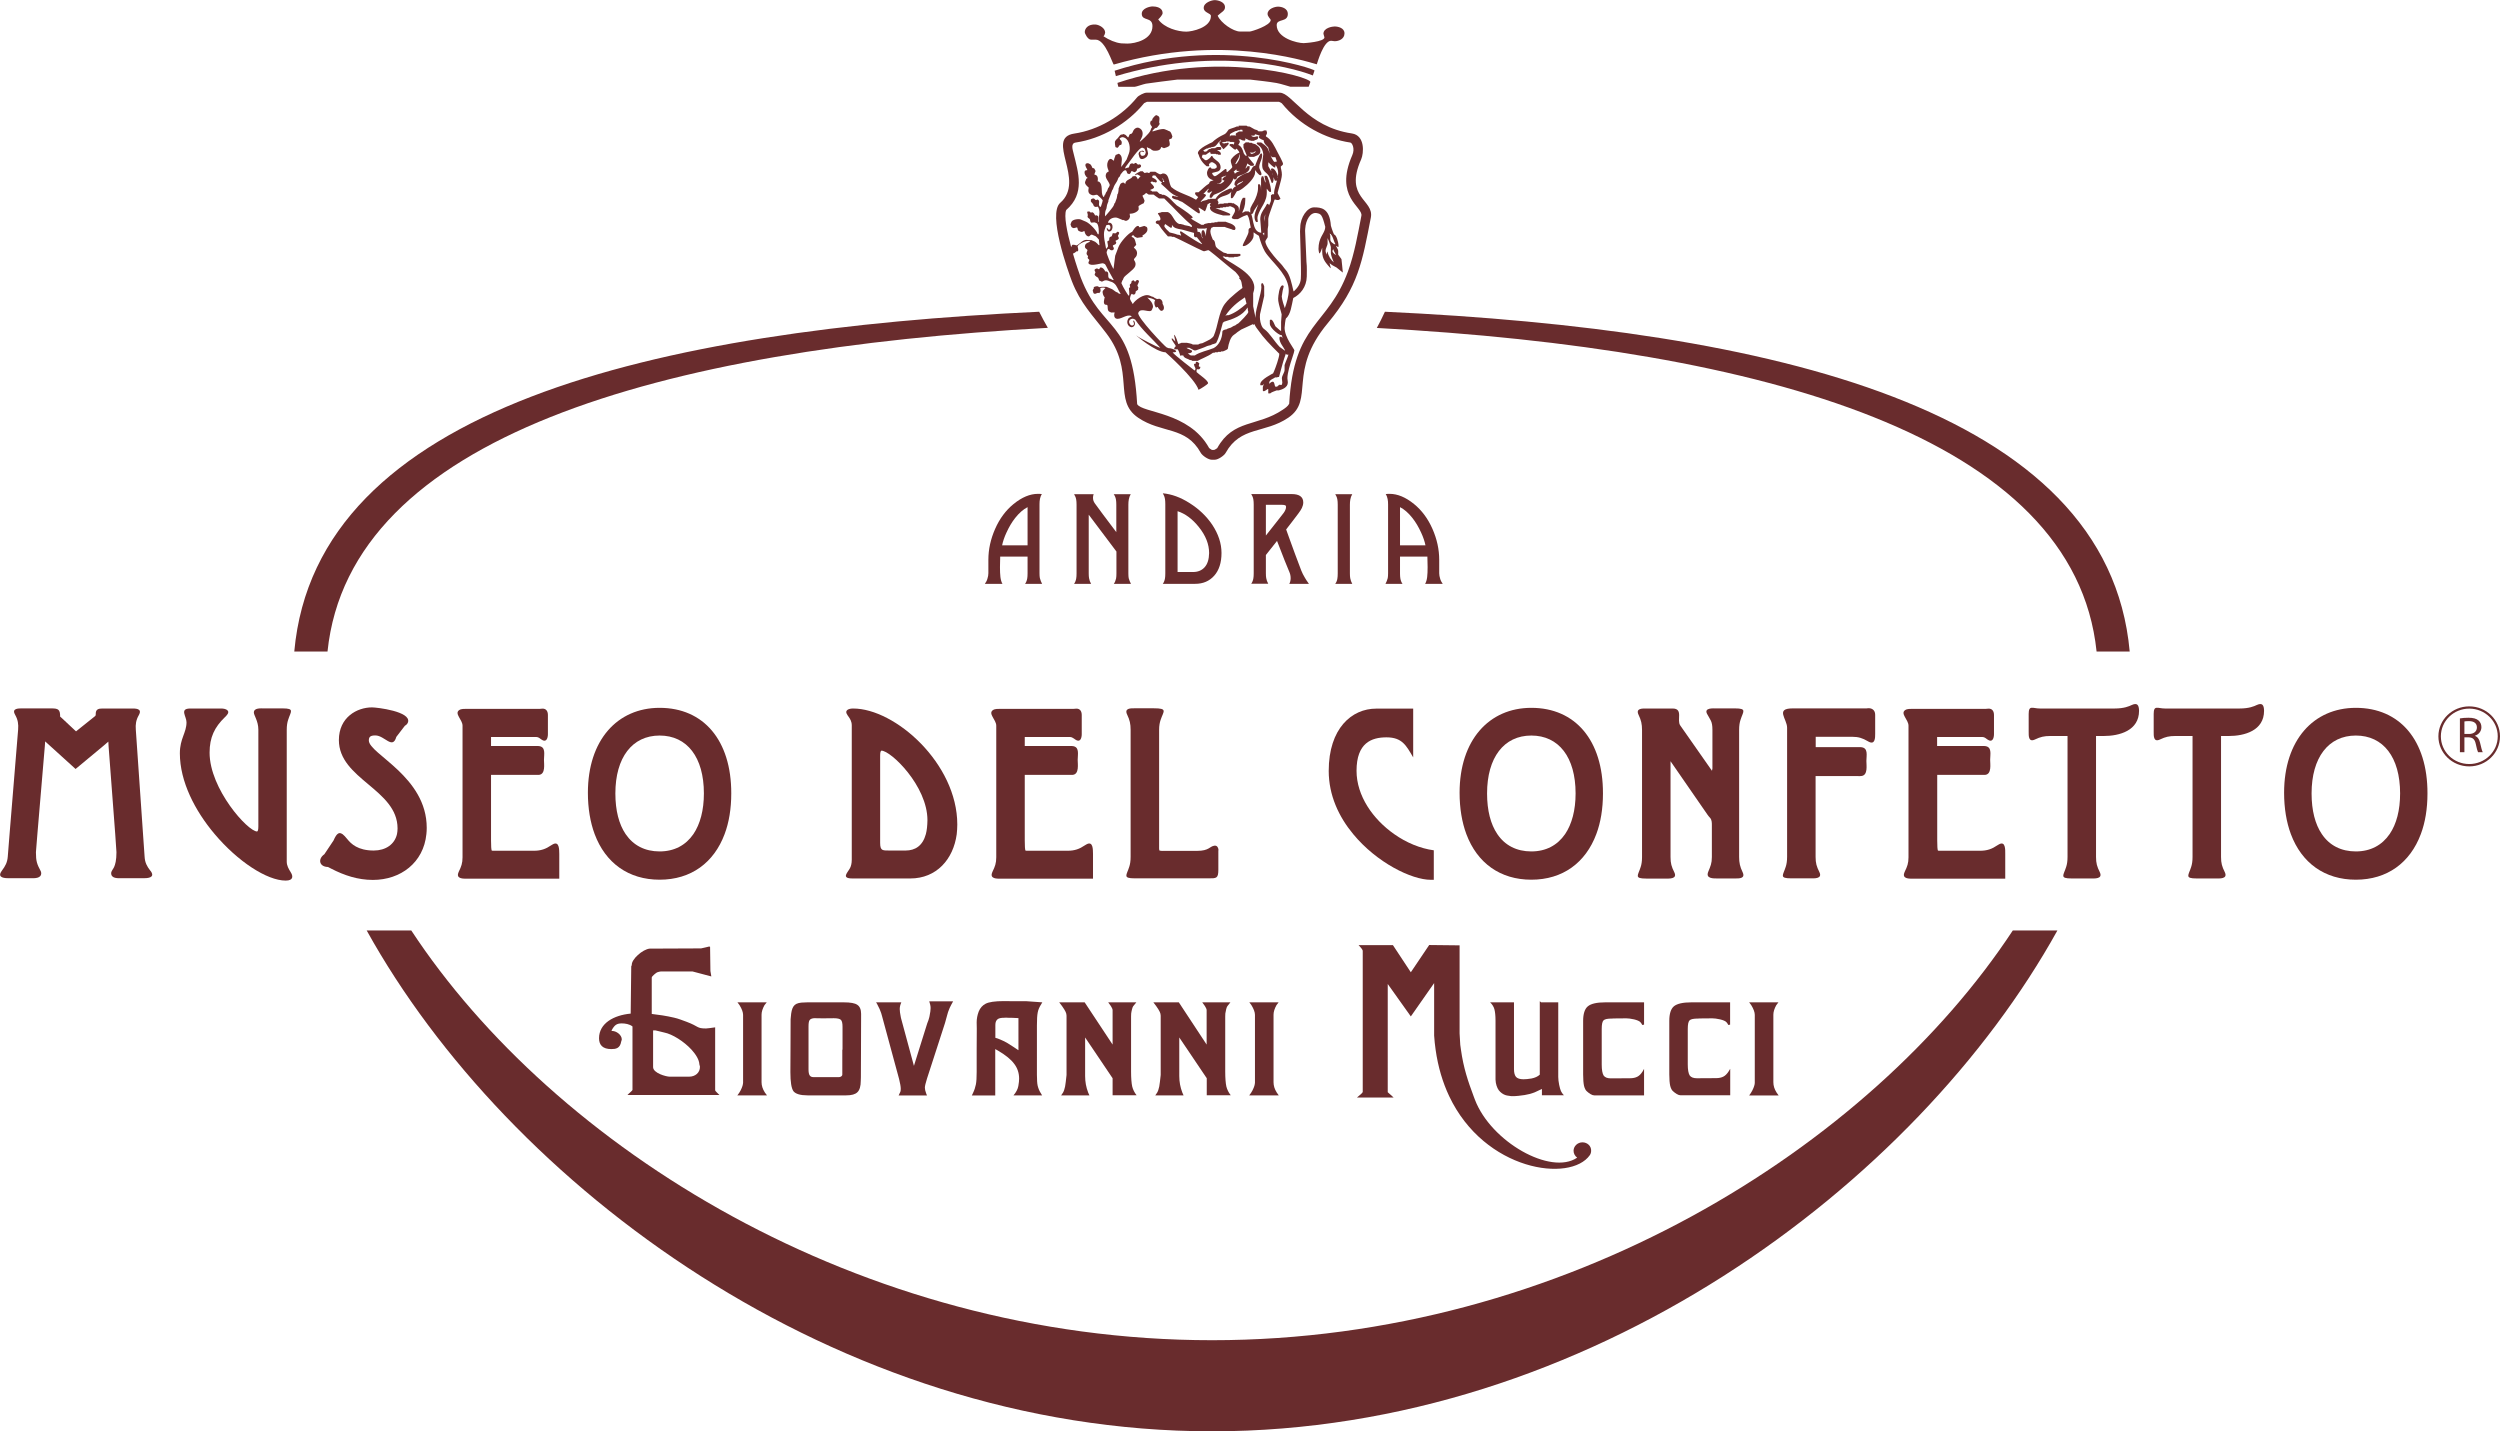 <?xml version="1.0" encoding="utf-8"?>
<!-- Generator: Adobe Illustrator 27.0.0, SVG Export Plug-In . SVG Version: 6.00 Build 0)  -->
<svg version="1.1" id="Livello_1" xmlns="http://www.w3.org/2000/svg" xmlns:xlink="http://www.w3.org/1999/xlink" x="0px" y="0px"
	 viewBox="0 0 221.98 127.09" style="enable-background:new 0 0 221.98 127.09;" xml:space="preserve">
<style type="text/css">
	.st0{fill:#692C2D;}
	.st1{fill-rule:evenodd;clip-rule:evenodd;fill:#692C2D;}
</style>
<g>
	<g>
		<g>
			<path class="st0" d="M120.07,51.84h-1.51c0.1-0.14,0.17-0.3,0.19-0.48c0.02-0.11,0.03-0.26,0.03-0.45v-6.09
				c0-0.19-0.01-0.34-0.03-0.45c-0.03-0.19-0.1-0.35-0.19-0.49h1.51c-0.09,0.15-0.14,0.3-0.17,0.46c-0.03,0.15-0.04,0.31-0.04,0.48
				v6.09c0,0.18,0.01,0.33,0.03,0.43C119.92,51.51,119.98,51.68,120.07,51.84"/>
			<path class="st0" d="M100.42,51.84H98.9c0.1-0.14,0.16-0.3,0.2-0.48c0.02-0.11,0.03-0.26,0.03-0.45v-1.94l-2.46-3.27v5.21
				c0,0.18,0.01,0.33,0.03,0.43c0.03,0.18,0.09,0.34,0.18,0.5h-1.51c0.1-0.14,0.16-0.3,0.19-0.48c0.02-0.11,0.03-0.26,0.03-0.45
				v-6.09c0-0.19-0.01-0.34-0.03-0.45c-0.03-0.19-0.1-0.35-0.19-0.49h1.74c-0.04,0.1-0.06,0.19-0.06,0.3c0,0.1,0.01,0.2,0.04,0.28
				c0.03,0.08,0.07,0.16,0.12,0.23c0.23,0.32,0.47,0.65,0.72,0.98l0.7,0.93l0.49,0.65v-2.43c0-0.19-0.01-0.34-0.03-0.45
				c-0.03-0.19-0.1-0.35-0.2-0.49h1.51c-0.09,0.15-0.14,0.3-0.17,0.46c-0.03,0.15-0.04,0.31-0.04,0.48v6.09
				c0,0.18,0.01,0.33,0.03,0.43C100.27,51.51,100.33,51.68,100.42,51.84"/>
			<path class="st1" d="M124.31,48.43v-3.4c0.39,0.2,0.75,0.52,1.1,0.96c0.3,0.38,0.55,0.81,0.77,1.29
				c0.19,0.41,0.32,0.79,0.39,1.14H124.31 M123.02,51.84h1.51c-0.1-0.14-0.16-0.3-0.19-0.48c-0.02-0.11-0.03-0.26-0.03-0.45v-1.49
				h2.43l0.01,0.46l0.01,0.47c0,0.35-0.01,0.64-0.04,0.89c-0.03,0.24-0.09,0.45-0.18,0.6h1.56c-0.11-0.15-0.19-0.31-0.23-0.47
				c-0.05-0.16-0.08-0.32-0.08-0.47v-1.2c0-0.92-0.2-1.83-0.6-2.74c-0.4-0.91-0.95-1.65-1.64-2.21c-0.74-0.6-1.46-0.9-2.16-0.9
				h-0.14c-0.04,0-0.11,0.01-0.21,0.02c0.09,0.14,0.14,0.29,0.17,0.44c0.03,0.14,0.04,0.3,0.04,0.47v6.12
				c0,0.18-0.01,0.33-0.03,0.43C123.17,51.51,123.11,51.68,123.02,51.84z"/>
			<path class="st1" d="M114.19,45.02c0-0.09-0.03-0.14-0.09-0.16c-0.06-0.02-0.17-0.04-0.33-0.04h-1.37v2.73l1.01-1.28l0.57-0.73
				c0.06-0.08,0.11-0.17,0.15-0.26C114.17,45.19,114.19,45.1,114.19,45.02 M116.22,51.84h-1.74c0.04-0.07,0.07-0.15,0.09-0.24
				c0.02-0.09,0.03-0.17,0.03-0.26c0-0.1-0.01-0.19-0.03-0.29c-0.02-0.1-0.05-0.18-0.08-0.25c-0.14-0.34-0.29-0.69-0.43-1.05
				l-0.4-1.03l-0.27-0.69l-0.99,1.25v1.62c0,0.18,0.01,0.33,0.03,0.43c0.03,0.18,0.09,0.34,0.18,0.5h-1.51
				c0.1-0.14,0.16-0.3,0.19-0.48c0.02-0.11,0.03-0.26,0.03-0.45v-6.09c0-0.19-0.01-0.34-0.03-0.45c-0.03-0.19-0.1-0.35-0.19-0.49
				h3.63c0.3,0,0.54,0.06,0.71,0.17c0.19,0.13,0.28,0.32,0.28,0.57c0,0.16-0.04,0.32-0.12,0.49c-0.06,0.13-0.17,0.3-0.32,0.5
				c-0.13,0.18-0.33,0.44-0.6,0.79l-0.48,0.62l0.28,0.78l0.51,1.4c0.17,0.47,0.36,0.96,0.55,1.46c0.08,0.21,0.19,0.42,0.32,0.64
				C115.93,51.42,116.05,51.6,116.22,51.84z"/>
			<path class="st1" d="M107.36,49.11c0-0.78-0.3-1.55-0.91-2.31c-0.57-0.72-1.21-1.19-1.89-1.41v5.4h1.38
				c0.42,0,0.76-0.14,1.01-0.41C107.22,50.09,107.35,49.66,107.36,49.11 M108.46,49.1c0,0.86-0.22,1.54-0.65,2.02
				c-0.43,0.48-0.99,0.72-1.69,0.72h-2.87c0.1-0.14,0.16-0.3,0.19-0.48c0.02-0.11,0.03-0.26,0.03-0.45v-6.15
				c0-0.19-0.01-0.34-0.03-0.45c-0.03-0.19-0.1-0.36-0.19-0.51c0.78,0.07,1.58,0.36,2.39,0.88c0.81,0.51,1.48,1.15,1.99,1.9
				C108.18,47.41,108.46,48.25,108.46,49.1z"/>
			<path class="st1" d="M92.53,51.84h-1.51c0.1-0.14,0.16-0.3,0.19-0.48c0.02-0.11,0.03-0.26,0.03-0.45v-1.49h-2.43l-0.01,0.46
				l-0.01,0.47c0,0.35,0.01,0.64,0.04,0.89c0.03,0.24,0.09,0.45,0.18,0.6h-1.56c0.11-0.15,0.19-0.31,0.23-0.47
				c0.05-0.16,0.08-0.31,0.08-0.47v-1.2c0-0.92,0.2-1.83,0.6-2.74c0.4-0.91,0.95-1.65,1.64-2.21c0.74-0.6,1.46-0.9,2.16-0.9h0.14
				c0.04,0,0.11,0.01,0.21,0.02c-0.09,0.14-0.14,0.29-0.17,0.43c-0.03,0.15-0.04,0.3-0.04,0.47v6.12c0,0.18,0.01,0.33,0.03,0.43
				C92.38,51.51,92.44,51.68,92.53,51.84 M91.24,48.43v-3.4c-0.39,0.2-0.75,0.52-1.1,0.96c-0.3,0.38-0.55,0.81-0.77,1.29
				c-0.19,0.41-0.32,0.79-0.39,1.14H91.24z"/>
		</g>
		<path class="st1" d="M122.97,27.68c34.08,1.59,64.18,8.48,66.13,30.17h-2.94c-1.98-19.05-29.49-26.87-63.91-28.73
			C122.49,28.67,122.74,28.19,122.97,27.68 M182.68,82.62c-12.51,22.56-41.6,44.47-75.06,44.47c-33.46,0-62.55-21.91-75.06-44.47
			h3.96C49.15,101.82,76.26,119,107.62,119c31.36,0,58.46-17.18,71.1-36.38H182.68z M26.13,57.85
			c1.95-21.69,32.06-28.58,66.14-30.17c0.24,0.48,0.5,0.96,0.77,1.43c-34.45,1.86-61.98,9.68-63.96,28.74H26.13z"/>
		<g>
			<path class="st0" d="M140.51,101.43c-0.43,0-0.79,0.34-0.79,0.75c0,0.25,0.13,0.47,0.32,0.61c-2.33,1.6-7.65-1.4-9.08-5.15
				c-0.04-0.11-0.08-0.21-0.12-0.32h0c-0.5-1.34-0.89-2.48-1.12-4.12h0c-0.02-0.14-0.04-0.28-0.06-0.43l-0.06-1.01v-7.82l-2.7-0.03
				l-1.63,2.42l-1.59-2.41h-3.05c0.15,0.15,0.37,0.4,0.37,0.51v12.52c0,0.08-0.2,0.23-0.36,0.37h0c-0.06,0.05-0.11,0.09-0.15,0.13
				h3.25c-0.05-0.05-0.09-0.09-0.14-0.13v0c-0.14-0.13-0.28-0.25-0.38-0.34V93.2l0-5.83l2.05,2.88l2.07-2.96c0,0.05,0,2.84,0,2.84
				l0,1.82c0.03,0.43,0.07,0.84,0.13,1.25h0c0.22,1.56,0.64,2.93,1.2,4.12h0c3.15,6.67,10.78,7.71,12.5,5.24
				c0.07-0.11,0.11-0.24,0.11-0.38C141.3,101.77,140.95,101.43,140.51,101.43z"/>
			<path class="st0" d="M100.43,95.14V93.2h0v-2.95l0.01-0.26c0.01-0.11,0.04-0.23,0.07-0.36c0.03-0.13,0.07-0.23,0.11-0.29
				L100.9,89h-2.5l0.1,0.14c0.11,0.14,0.18,0.25,0.22,0.34c0.05,0.08,0.07,0.15,0.07,0.21v3.06L96.31,89h-2.26l0.25,0.33
				c0.16,0.23,0.27,0.4,0.32,0.52c0.05,0.11,0.08,0.22,0.08,0.34v3.01v2.25l-0.07,0.62c-0.03,0.31-0.08,0.54-0.14,0.71
				c-0.05,0.16-0.14,0.32-0.27,0.48h2.51l-0.11-0.25c-0.18-0.47-0.27-0.95-0.27-1.46V93.2h0v-1.08l0.73,1.08l1.71,2.54v1.51h2.13
				c-0.19-0.24-0.32-0.5-0.39-0.78C100.47,96.19,100.43,95.74,100.43,95.14z"/>
			<path class="st0" d="M63.5,96.81V93.2v-1.98c-0.32,0.05-0.74,0.1-0.81,0.1c-0.85,0-0.6-0.17-1.72-0.59
				c-0.36-0.13-0.75-0.29-1.12-0.37c-0.68-0.16-1.37-0.26-1.98-0.33V86.8c0-0.12,0.39-0.42,0.47-0.46c0.1-0.04,0.26-0.08,0.33-0.08
				h2.83l1.66,0.44c0-0.06-0.06-0.33-0.08-0.48l-0.03-2.15c-0.04,0-0.07-0.03-0.07-0.03c-0.26,0.07-0.51,0.12-0.73,0.17l-4.56,0.02
				c-0.62,0.05-1.66,0.97-1.59,1.48c-0.02,0.02-0.05,0.04-0.05,0.1l-0.05,4.19c-1.5,0.14-2.81,0.86-2.81,2.19
				c0,0.6,0.33,0.96,1.09,0.96c0.39,0,0.78-0.05,0.88-0.68c0.01-0.05,0.05-0.11,0.05-0.18c0-0.4-0.49-0.77-0.9-0.75v-0.06
				c0.26-0.47,0.45-0.61,0.9-0.61c0.3,0,0.68,0.06,0.95,0.27v2.07v3.57c0,0.06-0.33,0.31-0.45,0.45h8.17
				C63.75,97.08,63.5,96.88,63.5,96.81z M61.19,95.6h-1.73c-0.3,0-1.47-0.31-1.47-0.85V93.2h0v-1.71h0.2c0.07,0,0.53,0.14,0.79,0.19
				c0.72,0.14,1.75,0.79,2.42,1.52c0.4,0.44,0.68,0.9,0.7,1.31c0,0.05,0.05,0.14,0.05,0.2C62.16,95.26,61.72,95.6,61.19,95.6z"/>
			<path class="st0" d="M67.62,96.09V93.2h0v-3.1c0-0.26,0.09-0.54,0.26-0.85L68.08,89h-2.6l0.18,0.24
				c0.11,0.18,0.19,0.34,0.24,0.48c0.05,0.14,0.08,0.27,0.08,0.39v3.09v2.93c0,0.07-0.02,0.16-0.05,0.28
				c-0.03,0.11-0.09,0.25-0.17,0.41c-0.08,0.15-0.17,0.3-0.29,0.44h2.63L67.91,97C67.72,96.7,67.62,96.4,67.62,96.09z"/>
			<path class="st0" d="M132.79,90.63v2.58v2.65l0.03,0.29c0.07,0.36,0.2,0.63,0.39,0.8c0.19,0.18,0.39,0.28,0.59,0.32
				c0.18,0.03,0.31,0.05,0.39,0.06h0.01c0.01,0,0.02,0,0.02,0h0.18c0.06,0,0.13,0,0.2-0.01h0c0.07,0,0.16-0.01,0.24-0.02
				c0.18-0.02,0.35-0.04,0.54-0.07c0.18-0.03,0.34-0.07,0.47-0.1c0.13-0.04,0.27-0.08,0.42-0.14l0.64-0.3v0.56h1.95
				c-0.12-0.13-0.21-0.25-0.26-0.37c-0.05-0.12-0.11-0.31-0.16-0.56c-0.05-0.26-0.08-0.49-0.08-0.7V93.2V89h-1.52l-0.12-0.1v4.3
				v2.22c-0.18,0.17-0.43,0.28-0.73,0.34c-0.29,0.05-0.53,0.07-0.72,0.07c-0.31,0-0.53-0.07-0.66-0.21
				c-0.12-0.15-0.18-0.37-0.18-0.69V93.2V89h-2.12c0.19,0.18,0.32,0.39,0.38,0.61C132.75,89.83,132.79,90.17,132.79,90.63z"/>
			<path class="st0" d="M108.79,95.14V93.2v-2.95l0.01-0.26c0.02-0.11,0.04-0.23,0.07-0.36c0.03-0.13,0.07-0.23,0.11-0.29l0.27-0.34
				h-2.5l0.1,0.14c0.11,0.14,0.18,0.25,0.22,0.34c0.05,0.08,0.07,0.15,0.07,0.21v3.06L104.67,89h-2.26l0.25,0.33
				c0.16,0.23,0.27,0.4,0.32,0.52c0.05,0.11,0.08,0.22,0.08,0.34v3.01v2.25l-0.07,0.62c-0.03,0.31-0.08,0.54-0.14,0.71
				c-0.05,0.16-0.14,0.32-0.27,0.48h2.51l-0.11-0.25c-0.18-0.47-0.27-0.95-0.27-1.46V93.2v-1.08l0.73,1.08l1.71,2.54v1.51h2.13
				c-0.19-0.24-0.32-0.5-0.39-0.78C108.83,96.19,108.79,95.74,108.79,95.14z"/>
			<path class="st0" d="M145.85,95.14c-0.15,0.23-0.31,0.39-0.48,0.47c-0.16,0.08-0.37,0.13-0.64,0.13l-1.7,0.01
				c-0.3,0-0.52-0.08-0.64-0.25c-0.11-0.18-0.17-0.5-0.17-0.98V93.2v-1.83c0-0.41,0.05-0.66,0.16-0.77
				c0.11-0.11,0.36-0.16,0.75-0.16l0.17-0.01l1.11-0.01c0.29,0,1.09,0.12,1.27,0.37c0.05,0.06,0.1,0.14,0.14,0.22l0.16-0.03V89
				h-3.45c-0.75,0-1.27,0.12-1.55,0.36c-0.27,0.23-0.41,0.66-0.41,1.29v2.56h0v2.2c0,0.44,0.03,0.78,0.08,1.01
				c0.06,0.23,0.14,0.39,0.25,0.48c0.1,0.09,0.21,0.18,0.33,0.25c0.13,0.08,0.24,0.11,0.33,0.11h4.42v-2.35l-0.05,0.08L145.85,95.14
				z"/>
			<path class="st0" d="M155.81,96.14c0,0.07-0.01,0.16-0.05,0.28c-0.03,0.11-0.09,0.25-0.17,0.41c-0.08,0.15-0.17,0.3-0.28,0.44
				h2.62L157.74,97c-0.19-0.3-0.28-0.6-0.28-0.91V93.2h0v-3.1c0-0.26,0.09-0.54,0.26-0.85l0.19-0.25h-2.6l0.18,0.24
				c0.11,0.18,0.19,0.34,0.24,0.48c0.05,0.14,0.08,0.27,0.08,0.39v3.09V96.14z"/>
			<path class="st0" d="M113.08,96.09V93.2v-3.1c0-0.26,0.09-0.54,0.26-0.85l0.19-0.25h-2.6l0.18,0.24
				c0.11,0.18,0.19,0.34,0.24,0.48c0.05,0.14,0.08,0.27,0.08,0.39v3.09h0v2.93c0,0.07-0.02,0.16-0.05,0.28
				c-0.03,0.11-0.09,0.25-0.17,0.41c-0.08,0.15-0.17,0.3-0.29,0.44h2.62L113.36,97C113.17,96.7,113.08,96.4,113.08,96.09z"/>
			<path class="st0" d="M148.63,89.35c-0.27,0.23-0.41,0.66-0.41,1.29v2.56v2.2c0,0.44,0.03,0.78,0.08,1.01
				c0.06,0.23,0.14,0.39,0.25,0.48c0.1,0.09,0.21,0.18,0.33,0.25c0.13,0.08,0.24,0.11,0.33,0.11h4.42v-2.35l-0.05,0.08l-0.09,0.15
				c-0.15,0.23-0.31,0.39-0.48,0.47c-0.16,0.08-0.37,0.13-0.64,0.13l-1.7,0.01c-0.3,0-0.52-0.08-0.64-0.25
				c-0.11-0.18-0.17-0.5-0.17-0.98V93.2h0v-1.83c0-0.41,0.05-0.66,0.16-0.77c0.11-0.11,0.36-0.16,0.75-0.16l0.17-0.01l1.11-0.01
				c0.29,0,1.09,0.12,1.27,0.37c0.05,0.06,0.1,0.14,0.14,0.22l0.16-0.03V89h-3.45C149.43,89,148.91,89.12,148.63,89.35z"/>
			<path class="st0" d="M76.12,89.22c-0.21-0.15-0.61-0.22-1.2-0.22h-3.24l-0.23,0.01c-0.42,0-0.71,0.07-0.88,0.22
				c-0.17,0.15-0.27,0.4-0.32,0.77L70.2,90.5l-0.01,2.7h0l-0.01,2c0,0.87,0.09,1.43,0.27,1.69c0.19,0.24,0.61,0.37,1.25,0.37h3.44
				c0.47,0,0.8-0.09,0.99-0.28c0.2-0.19,0.3-0.53,0.3-1.01l0.01-0.32l0.01-2.45h0l0.01-3.17C76.46,89.63,76.34,89.36,76.12,89.22z
				 M74.79,93.2v2.23c0,0.05-0.03,0.1-0.1,0.15c-0.06,0.04-0.12,0.06-0.19,0.06h-2.28c-0.15,0-0.26-0.05-0.33-0.16
				c-0.07-0.11-0.1-0.28-0.1-0.53V93.2v-2.06c0-0.28,0.03-0.46,0.09-0.55c0.06-0.1,0.19-0.16,0.38-0.18h0.17l0.63,0.01l0.98-0.01
				c0.31,0,0.52,0.05,0.62,0.14c0.1,0.09,0.15,0.3,0.15,0.62V93.2z"/>
			<path class="st0" d="M92.07,91.06l0.01-0.4c0-0.41,0.04-0.73,0.11-0.96c0.08-0.24,0.21-0.47,0.36-0.7l-1.4-0.1h-1.1
				c-0.33-0.01-0.64-0.01-0.92-0.01c-0.78,0-1.32,0.08-1.61,0.23c-0.29,0.15-0.49,0.38-0.62,0.7c-0.12,0.32-0.18,0.64-0.18,0.96
				l0.01,0.57l-0.01,1.86l0,0.36v1.62c0,0.48-0.02,0.85-0.07,1.1c-0.05,0.25-0.13,0.5-0.25,0.75l-0.11,0.23h2.08V93.2v-0.05
				l0.09,0.05l0.16,0.09c0.68,0.4,1.16,0.79,1.44,1.18c0.29,0.38,0.43,0.82,0.43,1.31c0,0.16-0.02,0.38-0.07,0.65
				c-0.05,0.28-0.19,0.55-0.43,0.83h2.54c-0.15-0.23-0.27-0.45-0.34-0.67c-0.08-0.22-0.11-0.5-0.11-0.84l-0.01-0.31V93.2V91.06z
				 M90.43,93.2v0.05c-0.02-0.02-0.05-0.03-0.08-0.05h0c-0.11-0.08-0.24-0.16-0.39-0.26c-0.18-0.12-0.37-0.24-0.57-0.36
				c-0.2-0.11-0.39-0.2-0.58-0.28c-0.19-0.08-0.33-0.13-0.43-0.15V91c0-0.25,0.08-0.43,0.24-0.53c0.13-0.07,0.3-0.1,0.52-0.1
				c0.03-0.01,0.09-0.01,0.19-0.01c0.07,0.01,0.14,0.01,0.21,0.01h0.23l0.66,0.03V93.2z"/>
			<path class="st0" d="M82.63,89.51c0,0.18-0.03,0.39-0.08,0.63l-0.03,0.16l-0.08,0.28l-0.11,0.29L81.6,93.2l-0.45,1.44l-0.39-1.44
				L80,90.39l-0.03-0.16c-0.05-0.24-0.08-0.46-0.08-0.63c0-0.2,0.05-0.4,0.14-0.6h-2.24c0.08,0.12,0.13,0.22,0.16,0.29
				c0.04,0.07,0.09,0.17,0.15,0.3c0.05,0.13,0.1,0.25,0.14,0.36c0.04,0.11,0.06,0.2,0.08,0.28l0.81,2.99l0.7,2.58
				c0.1,0.4,0.15,0.69,0.15,0.88c0,0.11-0.01,0.19-0.03,0.25l-0.16,0.34h2.52l-0.07-0.17c-0.04-0.11-0.07-0.2-0.09-0.29
				c-0.02-0.09-0.03-0.17-0.03-0.23c0-0.15,0.07-0.42,0.19-0.81l0.83-2.56l0.76-2.35l0.04-0.14l0.16-0.58
				c0.02-0.08,0.04-0.17,0.08-0.28c0.04-0.11,0.08-0.23,0.14-0.36c0.06-0.13,0.11-0.23,0.15-0.3c0.03-0.07,0.08-0.16,0.16-0.29
				h-2.12C82.58,89.12,82.63,89.31,82.63,89.51z"/>
		</g>
		<g>
			<path class="st0" d="M219.25,67.84L219.25,67.84c-1.4,0-2.52-1.1-2.52-2.46c0-1.36,1.13-2.46,2.52-2.46
				c1.39,0,2.53,1.1,2.53,2.46C221.78,66.74,220.64,67.84,219.25,67.84 M219.25,62.72c-1.51,0-2.74,1.19-2.74,2.66
				c0,1.47,1.22,2.67,2.74,2.67c1.51,0,2.73-1.19,2.73-2.67C221.98,63.91,220.76,62.72,219.25,62.72"/>
			<path class="st0" d="M218.81,65.17L218.81,65.17h0.42c0.43,0,0.7-0.23,0.7-0.58c0-0.39-0.29-0.56-0.71-0.56
				c-0.2,0-0.33,0.01-0.4,0.03V65.17z M218.41,63.79c0.2-0.04,0.5-0.06,0.77-0.06c0.43,0,0.71,0.08,0.9,0.25
				c0.15,0.13,0.25,0.34,0.25,0.58c0,0.4-0.26,0.66-0.58,0.77v0.01c0.24,0.08,0.39,0.3,0.46,0.61c0.1,0.43,0.17,0.72,0.24,0.84
				h-0.42c-0.05-0.09-0.12-0.35-0.2-0.73c-0.09-0.42-0.27-0.58-0.63-0.59h-0.38v1.32h-0.4V63.79z"/>
		</g>
		<g>
			<path class="st0" d="M108.19,75.44c-0.02-0.19-0.13-0.39-0.37-0.35c-0.43,0.07-0.46,0.46-1.53,0.46h-2.78
				c-0.17,0-0.39,0.02-0.56-0.03c-0.04-0.08-0.03-0.31-0.03-0.38v-1.09v-9.25c0-0.38,0.06-0.66,0.13-0.87
				c0.26-0.79,0.67-1.04-0.62-1.04h-1.66c-0.36,0-0.98-0.03-0.68,0.58c0.22,0.46,0.3,0.8,0.3,1.33v9.25v2.03
				c0,0.39-0.05,0.67-0.12,0.88c-0.23,0.75-0.62,1.03,0.49,1.03h6.54c0.7,0,0.88,0.02,0.88-0.77v-1.27c0-0.16,0-0.29,0-0.38
				L108.19,75.44z"/>
			<path class="st0" d="M123.79,74.06c-1.88-1.32-3.34-3.39-3.34-5.62c0-2.48,1.33-2.97,2.66-2.97c1.4,0,1.76,0.74,2.37,1.78v-4.33
				h-3.29c-2.15,0-4.21,1.74-4.21,5.53c0,2.17,0.9,4.08,2.18,5.62h0c2.09,2.53,5.18,4.05,6.89,4.05h0.26v-2.62
				C126.12,75.34,124.88,74.83,123.79,74.06L123.79,74.06z"/>
			<path class="st0" d="M13.34,77.3c-0.3-0.39-0.47-0.71-0.5-1.23l-0.14-2.01l-0.64-9.26c-0.04-0.49,0.02-0.87,0.26-1.29l0.04-0.08
				c0.27-0.54-0.38-0.52-0.67-0.52H9.09c-0.35,0-0.59,0.07-0.59,0.47l0,0.07c0,0.05-0.01,0.09-0.05,0.13l-1.7,1.36
				c-0.3-0.28-0.93-0.87-1.25-1.17l-0.16-0.14c0-0.62-0.15-0.73-0.77-0.73H1.98c-0.3,0-0.95-0.02-0.66,0.52l0.04,0.08
				c0.23,0.41,0.29,0.8,0.25,1.28l-0.76,9.27l-0.16,2.01c-0.04,0.52-0.22,0.84-0.51,1.23l-0.06,0.09c-0.39,0.58,0.35,0.6,0.68,0.6
				h1.94c0.33,0,0.92,0.03,0.92-0.45c0-0.08-0.03-0.15-0.05-0.19c-0.33-0.62-0.42-0.87-0.42-1.67c0-0.06,0.05-0.7,0.13-1.62
				c0.22-2.7,0.66-7.8,0.66-7.8l0.03-0.42l0.24,0.22l2.46,2.23l2.48-2.06l0.43-0.37c0.01,0.11,0.01,0.24,0.02,0.4
				c0,0,0.39,5.1,0.59,7.8h0c0.07,0.92,0.11,1.56,0.11,1.62c0,0.72-0.11,1.1-0.21,1.32c-0.07,0.16-0.26,0.36-0.26,0.54
				c0,0.49,0.59,0.45,0.92,0.45h1.94c0.33,0,1.07-0.02,0.67-0.61L13.34,77.3z"/>
			<path class="st0" d="M49.05,74.99l-0.1,0.06c-0.5,0.34-0.92,0.49-1.56,0.49h-3.58c-0.1,0-0.14-0.01-0.15-0.02
				c-0.04-0.11-0.06-0.38-0.06-0.9v-0.56h0V68.8h3.91c0.16,0,0.28,0.01,0.36,0c0.58-0.07,0.43-0.95,0.43-1.33
				c0-0.5,0.2-1.2-0.52-1.23l-0.21,0H43.6v-0.8h4.01c0.13,0,0.25,0.06,0.35,0.14l0.11,0.08c0.44,0.32,0.58-0.12,0.58-0.47v-1.7
				c0-0.32-0.14-0.58-0.49-0.57l-0.1,0.01c-0.04,0.01-0.09,0.01-0.13,0.01h-6.48c-0.19,0-0.49-0.01-0.66,0.1
				c-0.49,0.31,0.28,0.86,0.28,1.39v9.66v2.03c0,0.53-0.11,0.82-0.33,1.27l-0.04,0.1c-0.21,0.55,0.44,0.53,0.75,0.53h8.21v-2.2
				C49.65,75.47,49.68,74.61,49.05,74.99z"/>
			<path class="st0" d="M25.46,76.5v-2.44v-9.25c0-0.39,0.05-0.67,0.12-0.88c0.23-0.75,0.62-1.03-0.49-1.03h-1.66
				c-0.26,0-0.87-0.06-0.89,0.35c-0.01,0.27,0.4,0.75,0.4,1.55v8.56c0,0.32-0.04,0.44-0.11,0.47c-0.82,0-4.22-3.77-4.22-7
				c0-1.36,0.44-2.26,1.36-3.15l0.12-0.12c0.45-0.47-0.05-0.65-0.45-0.65h-2.47l-0.32,0c-0.92,0.03-0.29,0.7-0.29,1.22
				c0,0.94-0.59,1.44-0.59,2.76c0,2.5,1.34,5.1,3.09,7.17h0c2.04,2.42,4.64,4.13,6.31,4.13c0.69,0,0.66-0.4,0.45-0.73
				C25.63,77.15,25.46,76.87,25.46,76.5z"/>
			<path class="st0" d="M96.44,74.99l-0.1,0.06c-0.5,0.34-0.92,0.49-1.56,0.49H91.2c-0.1,0-0.14-0.01-0.15-0.02
				c-0.04-0.11-0.06-0.38-0.06-0.9v-0.56h0V68.8h3.91c0.16,0,0.28,0.01,0.36,0c0.58-0.07,0.43-0.95,0.43-1.33
				c0-0.5,0.2-1.2-0.52-1.23l-0.21,0h-3.97v-0.8H95c0.13,0,0.25,0.06,0.36,0.14l0.11,0.08c0.44,0.32,0.58-0.12,0.58-0.47v-1.7
				c0-0.32-0.14-0.58-0.49-0.57l-0.1,0.01c-0.04,0.01-0.09,0.01-0.14,0.01h-6.48c-0.19,0-0.49-0.01-0.66,0.1
				c-0.49,0.31,0.28,0.86,0.28,1.39v9.66v2.03c0,0.53-0.11,0.82-0.33,1.27l-0.04,0.1c-0.21,0.55,0.44,0.53,0.75,0.53h8.21v-2.2
				C97.04,75.47,97.08,74.61,96.44,74.99z"/>
			<path class="st0" d="M177.46,74.99l-0.1,0.06c-0.5,0.34-0.92,0.49-1.56,0.49h-3.58c-0.1,0-0.14-0.01-0.15-0.02
				c-0.04-0.11-0.06-0.38-0.06-0.9v-0.56V68.8h3.91c0.16,0,0.28,0.01,0.36,0c0.58-0.07,0.43-0.95,0.43-1.33c0-0.5,0.2-1.2-0.52-1.23
				l-0.21,0H172v-0.8h4.01c0.13,0,0.25,0.06,0.35,0.14l0.11,0.08c0.44,0.32,0.58-0.12,0.58-0.47v-1.7c0-0.32-0.14-0.58-0.49-0.57
				l-0.1,0.01c-0.04,0.01-0.09,0.01-0.14,0.01h-6.48c-0.19,0-0.49-0.01-0.66,0.1c-0.49,0.31,0.28,0.86,0.28,1.39v9.66v2.03
				c0,0.53-0.11,0.82-0.33,1.27l-0.04,0.1c-0.21,0.55,0.44,0.53,0.75,0.53h8.21v-2.2C178.05,75.47,178.09,74.61,177.46,74.99z"/>
			<path class="st0" d="M154.42,76.09v-2.03h0v-9.25c0-0.39,0.05-0.67,0.12-0.88c0.23-0.75,0.62-1.03-0.49-1.03h-1.68
				c-0.24,0-1.08-0.07-0.8,0.48c0.29,0.56,0.48,0.63,0.48,1.43v3.43l-0.04,0.2l-2.82-4.03c-0.33-0.47,0.3-1.5-0.68-1.5h-2.33
				c-0.36,0-0.98-0.03-0.68,0.58c0.22,0.46,0.3,0.8,0.3,1.33v9.25v2.03c0,0.39-0.05,0.67-0.12,0.88c-0.23,0.75-0.62,1.03,0.49,1.03
				h1.66c0.35,0,1.15,0.07,0.83-0.57c-0.24-0.48-0.33-0.78-0.33-1.34v-2.03v-6.48l3.29,4.76c0.03,0.05,0.06,0.08,0.09,0.12
				l0.08,0.09l0.06,0.07c0.14,0.16,0.15,0.41,0.15,0.61v0.83v2.03c0,0.56-0.12,0.81-0.32,1.3c-0.26,0.63,0.46,0.6,0.85,0.6h1.51
				c0.36,0,0.98,0.03,0.68-0.58C154.5,76.96,154.42,76.61,154.42,76.09z"/>
			<path class="st0" d="M32.75,65.75c0-0.32,0.13-0.45,0.58-0.45c0.82,0,1.53,1.29,1.86,0.13l0.76-0.99
				c0.13-0.07,0.24-0.18,0.28-0.32c0.28-0.95-2.76-1.31-3.2-1.31c-1.33,0-2.94,0.88-2.94,2.9c0,3.48,5.21,4.37,5.21,7.85
				c0,0.18-0.02,0.34-0.05,0.5v0c-0.21,0.91-1,1.46-2.07,1.46c-1.41,0-2.01-0.6-2.34-1.01c-0.16-0.2-0.3-0.35-0.43-0.45l-0.01,0
				c-0.16-0.11-0.29-0.13-0.44,0h0c-0.11,0.1-0.22,0.28-0.34,0.56l-0.82,1.23c-0.6,0.42-0.46,1.11,0.31,1.13L29.16,77l0.25,0.13
				c1.16,0.6,2.37,1,3.7,1c2.47,0,4.5-1.54,4.75-4.07h0c0.02-0.18,0.03-0.36,0.03-0.55C37.9,68.95,32.75,66.94,32.75,65.75z"/>
			<path class="st0" d="M200.38,62.6c-0.23,0.11-0.67,0.31-1.53,0.31h-6.62c-0.65,0-1-0.34-1,0.49v1.57c0,0.36-0.03,0.98,0.58,0.68
				c0.46-0.22,0.8-0.3,1.33-0.3h1.54v8.71h0v2.03c0,0.39-0.05,0.67-0.12,0.88c-0.23,0.75-0.62,1.03,0.49,1.03h1.66
				c0.35,0,1.14,0.07,0.83-0.57c-0.24-0.48-0.33-0.78-0.33-1.34v-2.03h0v-8.71h0.68c1.41,0,3.14-0.48,3.14-2.24
				C201.02,62.61,200.88,62.37,200.38,62.6z"/>
			<path class="st0" d="M189.28,62.6c-0.23,0.11-0.67,0.31-1.53,0.31h-6.62c-0.65,0-1-0.34-1,0.49v1.57c0,0.36-0.03,0.98,0.58,0.68
				c0.46-0.22,0.8-0.3,1.33-0.3h1.54v8.71v2.03c0,0.39-0.05,0.67-0.12,0.88c-0.23,0.75-0.62,1.03,0.49,1.03h1.66
				c0.35,0,1.14,0.07,0.83-0.57c-0.24-0.48-0.33-0.78-0.33-1.34v-2.03v-8.71h0.68c1.41,0,3.14-0.48,3.14-2.24
				C189.92,62.61,189.78,62.37,189.28,62.6z"/>
			<path class="st0" d="M209.18,62.85c-3.76,0-6.37,2.87-6.37,7.54c0,1.38,0.21,2.62,0.6,3.67h0c0.96,2.57,3.01,4.05,5.77,4.05
				c2.79,0,4.82-1.51,5.77-4.05v0c0.39-1.04,0.59-2.25,0.59-3.61C215.55,65.73,213.09,62.85,209.18,62.85z M212.18,74.06
				L212.18,74.06c-0.68,0.99-1.7,1.54-3,1.54c-1.31,0-2.35-0.54-3.02-1.54l0,0c-0.59-0.87-0.91-2.09-0.91-3.61
				c0-3.18,1.49-5.14,3.93-5.14s3.93,1.93,3.93,5.14C213.11,71.94,212.79,73.17,212.18,74.06z"/>
			<path class="st0" d="M75.75,62.91c-0.36,0-0.82,0.13-0.5,0.59l0.05,0.07c0.19,0.26,0.33,0.49,0.33,0.84v9.66v2.27
				c0,0.33-0.07,0.57-0.15,0.73c-0.2,0.4-0.83,0.93,0.21,0.93l0.46,0h4.68c2.33,0,3.82-1.71,4.12-3.93C84.98,73.78,85,73.5,85,73.21
				C85,67.79,79.48,62.91,75.75,62.91z M82.21,74.06C82.21,74.06,82.21,74.06,82.21,74.06c-0.28,1.04-0.95,1.46-1.8,1.46
				c-0.58,0-1.02,0.01-1.36,0c-0.65-0.01-0.9,0.07-0.9-0.68v-0.78v-6.94c0-0.32,0.04-0.43,0.11-0.47c0.84,0,4.09,3.13,4.09,6.18
				C82.34,73.32,82.3,73.72,82.21,74.06L82.21,74.06z"/>
			<path class="st0" d="M58.57,62.85c-3.76,0-6.37,2.87-6.37,7.54c0,1.38,0.21,2.62,0.6,3.67h0c0.96,2.57,3.01,4.05,5.77,4.05
				c2.79,0,4.82-1.51,5.77-4.05l0,0c0.39-1.04,0.59-2.25,0.59-3.61C64.94,65.73,62.47,62.85,58.57,62.85z M61.57,74.06L61.57,74.06
				c-0.68,0.99-1.7,1.54-3,1.54c-1.31,0-2.34-0.54-3.02-1.54l0,0c-0.59-0.87-0.91-2.09-0.91-3.61c0-3.18,1.49-5.14,3.93-5.14
				c2.44,0,3.93,1.93,3.93,5.14C62.5,71.94,62.17,73.17,61.57,74.06z"/>
			<path class="st0" d="M135.97,62.85c-3.76,0-6.37,2.87-6.37,7.54c0,1.38,0.21,2.62,0.6,3.67h0c0.96,2.57,3.01,4.05,5.77,4.05
				c2.79,0,4.82-1.51,5.77-4.05v0c0.39-1.04,0.59-2.25,0.59-3.61C142.34,65.73,139.87,62.85,135.97,62.85z M138.97,74.06
				L138.97,74.06c-0.68,0.99-1.7,1.54-3,1.54c-1.31,0-2.35-0.54-3.02-1.54v0c-0.59-0.87-0.91-2.09-0.91-3.61
				c0-3.18,1.49-5.14,3.93-5.14c2.44,0,3.93,1.93,3.93,5.14C139.9,71.94,139.57,73.17,138.97,74.06z"/>
			<path class="st0" d="M165.81,62.89l-0.07,0.01h-6.57c-1.57,0-0.49,0.94-0.49,1.71v9.44v2.03c0,0.39-0.05,0.67-0.12,0.88
				c-0.23,0.75-0.62,1.03,0.49,1.03h1.66c0.35,0,1.15,0.07,0.83-0.57c-0.24-0.48-0.33-0.78-0.33-1.34v-2.03h0v-5.14h3.72
				c0.16,0,0.28,0.01,0.36-0.01c0.58-0.07,0.43-0.95,0.43-1.33c0-0.5,0.2-1.2-0.52-1.23l-0.21,0h-3.77v-0.92h3.23
				c0.57,0,0.93,0.12,1.39,0.39l0.09,0.05c0.57,0.3,0.57-0.37,0.57-0.7v-1.7C166.5,63.03,166.18,62.84,165.81,62.89z"/>
		</g>
		<g>
			<g>
				<path class="st1" d="M116.72,6.26c0-0.12-8.31-3.05-17.75,0.02l0.11,0.48c8.44-2.54,15.24-0.94,17.49-0.06L116.72,6.26z"/>
				<path class="st1" d="M96.86,3.52h0.43c0.88,0,1.51,2.23,1.61,2.21c9.43-2.74,16.96-0.32,18.02-0.02
					c0.06-0.16,0.6-2.09,1.27-2.09c0.05,0,0.27,0.04,0.32,0.04c0.35,0,0.87-0.19,0.87-0.7c0-0.48-0.57-0.61-0.88-0.61
					c-0.21,0-0.99,0.13-0.99,0.65c0,0.05,0.09,0.27,0.09,0.32c0,0.4-1.77,0.51-1.85,0.51c-0.56,0-2.39-0.44-2.39-1.6
					c0-0.61,0.99-0.21,0.99-1c0-0.47-0.52-0.64-0.87-0.64c-0.27,0-0.93,0.18-0.93,0.65c0,0.23,0.28,0.46,0.28,0.53
					c0,0.5-1.71,1.03-1.86,1.03h-0.86c-0.61,0-1.72-0.77-1.99-1.41c0.35-0.33,0.65-0.42,0.65-0.75c0-0.49-0.66-0.63-0.91-0.63
					c-0.25,0-0.98,0.21-0.98,0.69c0,0.45,0.64,0.45,0.64,0.72c0,1.05-1.7,1.39-2.19,1.39c-0.73,0-1.94-0.32-2.49-1.09
					c0.14-0.12,0.39-0.41,0.39-0.55c0-0.52-0.61-0.6-0.89-0.6c-0.22,0-0.96,0.16-0.96,0.65c0,0.69,0.95,0.24,0.95,1.1
					c0,1.2-1.54,1.55-2.23,1.55l-0.54-0.02c-0.5-0.05-1.09-0.3-1.58-0.63c0.08-0.05,0.15-0.27,0.15-0.32c0-0.42-0.53-0.69-0.83-0.72
					c-0.7-0.06-0.98,0.37-0.98,0.66C96.31,2.98,96.59,3.52,96.86,3.52z"/>
				<path class="st1" d="M99.22,7.36c0,0,0.04,0.23,0.08,0.35h1.44c0.12,0,0.78-0.24,1.01-0.28c0.91-0.13,1.85-0.25,2.77-0.36h6.51
					c0.77,0.09,1.56,0.17,2.32,0.3c0.37,0.06,1.18,0.33,1.22,0.33h1.63c0.04-0.14,0.15-0.37,0.15-0.42
					C116.36,6.81,107.91,4.42,99.22,7.36z"/>
			</g>
			<path class="st1" d="M120.86,14.15c0.24-0.55,0.36-2.12-0.82-2.3c-4-0.59-5.3-3.62-6.41-3.62H101.8c-0.22,0-0.72,0.26-0.84,0.42
				c-1.36,1.67-3.43,2.89-5.57,3.21c-2.65,0.39,1.05,4.16-1.25,6.15c-1.13,0.98,0.69,6.06,1.03,6.95c0.77,1.99,1.83,3.01,3.06,4.63
				c2.6,3.42,0.55,5.95,2.83,7.5c2.09,1.42,4.24,0.73,5.56,3.12c0.13,0.24,0.66,0.61,0.97,0.61h0.27c0.31,0,0.84-0.37,0.97-0.61
				c1.32-2.38,3.47-1.7,5.56-3.12c2.37-1.61-0.1-4.07,3.5-8.39c2.73-3.27,3.07-5.48,3.83-9.38
				C122.03,17.7,119.32,17.61,120.86,14.15z M120.88,19.16c-0.32,1.65-0.61,3.35-1.19,4.94c-1.81,4.93-4.81,4.5-5.22,11.75
				c-0.12,0.23-0.36,0.39-0.57,0.53c-2.24,1.52-4.4,0.83-5.82,3.41c-0.07,0.06-0.18,0.12-0.27,0.16l-0.2,0
				c-0.08-0.04-0.18-0.11-0.25-0.17c-1.78-3.23-5.97-3.1-6.39-3.9c-0.42-7.64-3.13-6.33-5.01-11.24c-0.12-0.32-0.41-1.16-0.69-2.12
				c0.16-0.05,0.35-0.24,0.37-0.23c0.03,0.01,0.02,0.04,0.04,0.05c0.01-0.02,0.02-0.01,0.06-0.12c0.01-0.15-0.07-0.33-0.06-0.34
				c0.09-0.24,0.81-0.57,1.06-0.47c0.03,0.01,0.04,0.02,0.06,0.04c-0.17,0.1-0.37,0.12-0.44,0.3c-0.14,0.37,0.26,0.34,0.19,0.51
				c-0.07,0.18-0.14,0.29,0.06,0.47c0,0.06-0.02,0.11-0.04,0.17c0.06,0.11,0.09,0.08,0.16,0.19l-0.08,0.2
				c-0.04,0.09,0.05,0.16,0.13,0.19c0.3,0.13,1.07-0.14,1.17-0.1l0.16,0.07c0.04,0.02,0.24,0.44,0.29,0.53
				c0.16,0.3,0.33,0.6,0.49,0.88c-0.05,0.01-0.07,0.01-0.11-0.01c-0.03-0.01-0.07-0.03-0.09-0.07c-0.01,0.02,0,0.03-0.03,0.02
				c-0.03-0.01-0.02-0.04-0.05-0.05c-0.03-0.01-0.04,0.02-0.07,0c-0.27-0.12-0.01-0.53-0.25-0.63c-0.07-0.03-0.08-0.04-0.16-0.01
				c-0.02-0.12-0.19-0.31-0.3-0.35c-0.03-0.01-0.1-0.01-0.15-0.01c-0.02,0.07-0.06,0.14-0.1,0.16l-0.18-0.08
				c-0.01,0.01-0.18,0.05-0.21,0.12c-0.02,0.06,0.04,0.15,0.08,0.22l-0.07,0.18c-0.05,0.12,0.28,0.3,0.3,0.31
				c0.04,0.05,0.07,0.16,0.09,0.24l0.25,0.11c0.32-0.18,0.44-0.14,0.73-0.02c0.03,0.01,0.19,0.04,0.34,0.16
				c0.28,0.21,0.38,0.64,0.59,0.93c-0.01,0-0.03,0.01-0.05,0.02l-0.17-0.07c-0.03-0.01,0.02-0.02-0.02-0.04l-0.16-0.07
				c-0.08-0.03-0.27-0.21-0.37-0.25l-0.47-0.2c-0.19,0-0.44-0.03-0.63,0.03l-0.2-0.09c-0.04,0.02-0.27,0.01-0.32,0.12
				c-0.01,0.03,0.02,0.06,0.01,0.1c-0.01,0.03-0.02,0.02-0.04,0.02l-0.06,0.17c0.09,0.13,0.01,0.2,0.13,0.25
				c0.18,0.08,0.24-0.14,0.46-0.04c0.02-0.06,0.09-0.11,0.1-0.15c0.04-0.11-0.03-0.24-0.01-0.29c0.02-0.06,0.33-0.07,0.41-0.03
				c0.03,0.01,0.03,0.01,0.04,0.02c-0.03,0.03-0.21,0.21-0.23,0.25c-0.06,0.16,0.05,0.48,0.17,0.56c-0.03,0.15-0.17,0.57,0.04,0.66
				c0.03,0.01,0.13,0.01,0.16,0.02c0.13,0.06-0.03,0.5,0.22,0.61l0.16,0.07c0.09,0.01,0.24-0.02,0.28-0.01
				c0.03,0.01,0.02,0,0.02,0.02c-0.07,0.17-0.06,0.44,0.12,0.52c0.38,0.16,0.93-0.41,1.34-0.23c0.03,0.01,0.05,0.02,0.07,0.04
				c-0.21,0.12-0.29,0.1-0.37,0.31c-0.09,0.23-0.01,0.52,0.24,0.63c0.15,0.07,0.32-0.01,0.39-0.19c0.03-0.07,0.02-0.3-0.09-0.35
				l-0.07-0.03c0,0.04,0.12,0.24,0.08,0.34c-0.03,0.07-0.13,0.13-0.23,0.09c-0.12-0.05-0.24-0.24-0.18-0.41
				c0.04-0.12,0.25-0.22,0.37-0.17l0.15,0.06c0.62,0.94,1.53,1.71,2.24,2.51c-0.23-0.02-2.04-0.97-2.04-1.03
				c-0.02-0.02-0.06-0.05-0.09-0.06c-0.07-0.03,1.72,1.48,2.59,1.49c0,0,2.62,2.32,2.93,3.33c0.23-0.1,0.81-0.49,0.84-0.56
				c0.09-0.23-0.83-0.82-1-1c-0.04-0.05,0-0.22,0-0.22c0.01-0.03,0.01-0.04,0.03-0.05c0.13,0.03,0.23,0.03,0.27-0.09
				c0.01-0.03,0.03-0.08,0.02-0.12c-0.23,0.01-0.1-0.19-0.09-0.31c-0.06-0.04-0.12-0.1-0.15-0.12c-0.03-0.01-0.14-0.05-0.16,0.02
				c-0.01,0.03,0,0.07-0.01,0.1c-0.01,0.03-0.01,0.04-0.03,0.04c-0.06-0.02-0.11,0.02-0.12,0.03c0.02,0.32,0.19,0.28,0.1,0.52
				c-0.01,0.03-0.01,0.04-0.03,0.04l-0.07-0.03c0,0-1.72-1.32-1.9-1.57c0.71-0.01,0.05-0.38-0.38-0.38l-0.16-0.07
				c-0.14-0.06-2.65-2.69-2.51-3.06c0.21-0.56,1.07,0.11,1.22-0.29l0.09-0.23c0-0.37-0.3-0.65-0.51-0.84
				c0.1,0.02,0.21,0.04,0.3,0.06c0.2,0.05,0.36,0.14,0.4,0.17c-0.13,0.22-0.06,0.5,0.06,0.65l0.05,0.02
				c0.01-0.08,0.1-0.06,0.12-0.06c0,0.04,0.19,0.29,0.27,0.33c0.09,0.04,0.22-0.03,0.26-0.14c0.06-0.15-0.02-0.35-0.1-0.47
				c0.02-0.22-0.08-0.37-0.24-0.44c-0.11-0.05-0.18,0.05-0.31-0.01c-0.03-0.01-0.06-0.03-0.21-0.11c-0.04-0.02-0.06-0.06-0.09-0.07
				c-0.01,0-0.08,0-0.09-0.01l-0.2-0.09c-0.53-0.23-1.35,0.45-1.51,0.75c-0.07-0.17-0.28-0.38-0.24-0.55
				c0.04-0.22,0.08-0.25,0.09-0.29c0.01-0.02,0.03-0.04,0.08-0.08c0.01,0.03,0.06,0.06,0.07,0.06c0.11,0.05,0.19,0.01,0.25-0.13
				c0.01-0.03-0.01-0.1,0.01-0.13c0.01-0.03,0.2-0.14,0.22-0.16c-0.03-0.06,0.02-0.15,0.02-0.2c-0.03-0.07-0.11-0.13-0.08-0.21
				c0.01-0.03,0.04-0.05,0.12-0.27c0.02-0.05,0.01-0.13-0.06-0.16c-0.2-0.09-0.19,0.17-0.3,0.12c-0.03-0.01-0.07-0.08-0.09-0.12
				c-0.08,0.06-0.16,0.02-0.19,0.09c-0.01,0.03-0.02,0.12-0.03,0.15c-0.05,0.12-0.1,0.07-0.13,0.16c-0.02,0.05,0.04,0.19,0.03,0.23
				c-0.07,0.01-0.1,0.07-0.11,0.1c0,0.01,0.06,0.51,0.02,0.61c-0.01,0.03-0.03,0.04-0.06,0.02c-0.03-0.01-0.5-0.76-0.63-1.1
				l0.09-0.25c0.01-0.03,0.02,0.02,0.03-0.01l0.08-0.2c0.07-0.2,0.9-0.71,1.02-1.03c0.14-0.37-0.14-0.53-0.1-0.63
				c0.03-0.09,0.17-0.18,0.23-0.32c0.18-0.49-0.26-0.67-0.24-0.73c0.01-0.03,0.15-0.16,0.21-0.23c-0.07-0.2-0.08-0.48-0.24-0.62
				c-0.05-0.04-0.2-0.07-0.16-0.16c0.02-0.04,0.13-0.08,0.16-0.06c0.03,0.01,0.07,0.08,0.1,0.12l0.22,0.1
				c0.15-0.03,0.31-0.04,0.47-0.07l0.03-0.09c-0.02-0.01-0.04-0.01-0.03-0.05c0-0.01,0.31-0.13,0.42-0.4
				c0.03-0.09,0.06-0.32-0.09-0.38l-0.17-0.07c-0.13,0.03-0.39,0.13-0.43,0.12c-0.03-0.01-0.04-0.1-0.08-0.11
				c-0.23-0.1-0.55,0.51-0.56,0.51c-0.32,0.11-1.05,0.91-1.22,1.36l-0.29,0.77c-0.05,0.29-0.12,1.07-0.14,1.12
				c-0.01,0.03-0.02,0.02-0.03,0.03c-0.18-0.31-0.63-1.36-0.59-1.48l0.09-0.24c0.03-0.02,0.09-0.05,0.12-0.04
				c0.03,0.01,0.1,0.09,0.13,0.1c0.09,0.04,0.24,0.05,0.29-0.08c0.05-0.13-0.1-0.24-0.08-0.3c0.03-0.09,0.23-0.07,0.28-0.2
				c0.04-0.1,0.03-0.1-0.04-0.21l0.01-0.04c0.05-0.01,0.25-0.11,0.27-0.17c0.05-0.13-0.09-0.18-0.06-0.31
				c0.02-0.01,0.02,0.03,0.03-0.01l0.08-0.2c-0.02-0.04-0.05-0.07-0.08-0.09c-0.14-0.06-0.14,0.11-0.27,0.13
				c-0.05,0.01-0.15-0.02-0.22-0.02l-0.1,0.28c-0.06,0.04-0.11,0.04-0.17,0.07l-0.06,0.17c0.01,0.02,0.02,0.1,0.01,0.12
				c0,0-0.16,0.08-0.17,0.11c-0.01,0.01,0.08,0.37,0.06,0.43c-0.01,0.01-0.1,0.2-0.17,0.21c-0.04-0.33-0.3-1.22-0.13-1.68l0.15-0.41
				c0.02-0.01,0.2-0.05,0.24-0.04c0.11,0.05,0.16,0.21,0.11,0.35c-0.03,0.07-0.06,0.12-0.15,0.08c-0.09-0.04-0.05-0.08-0.13-0.17
				l-0.03,0.08c-0.02,0.05,0.08,0.21,0.13,0.24c0.14,0.06,0.29-0.02,0.35-0.2c0.07-0.17,0.05-0.46-0.16-0.55
				c-0.05-0.02-0.11-0.02-0.2,0c0-0.03,0-0.06,0.01-0.09c0.12-0.32,0.59-0.46,0.86-0.34l0.45,0.19c0.03,0.01,0-0.03,0.04-0.02
				l0.16,0.07c0.12,0.05,0.33-0.1,0.37-0.2l0.06-0.17c-0.03-0.06,0-0.17-0.04-0.22l0.01-0.03c0.22,0.01,0.69-0.11,0.8-0.4
				c0.01-0.03-0.03-0.24-0.02-0.27c0.02-0.04,0.37-0.24,0.46-0.26l0.08-0.21c-0.03-0.14-0.19-0.44-0.19-0.45
				c0.02-0.07,0.2-0.09,0.32-0.26h0c0.08,0.05,0.15,0.1,0.24,0.15h0.43c0.15,0.11,0.31,0.24,0.48,0.34h0.46
				c0.24,0.23,0.47,0.47,0.71,0.71h0c0.38,0.39,0.76,0.78,1.15,1.15c0.16,0.17,0.6,0.51,0.6,0.57v0.1h-0.08
				c-0.19-0.14-0.52-0.09-0.71-0.22c-0.04-0.01-0.14,0.02-0.15-0.04h-0.17c-0.49-0.14-0.56-0.9-1.04-1.06h-0.54
				c-0.04,0.07-0.33,0.05-0.33,0.13c0,0.05,0.23,0.27,0.23,0.49c0,0.07-0.04,0.08-0.09,0.13h-0.19c-0.05,0.05-0.14,0.04-0.14,0.15
				c0,0.18,0.19,0.13,0.25,0.2c0.08,0.13,0.16,0.25,0.25,0.37c0.18,0.24,0.39,0.47,0.58,0.69h0.33c0,0.02,0,0.03,0.01,0.04h0.19
				c0.59,0.26,2.08,1.04,2.55,1.24l0.19,0l-0.19,0c0.07,0.03,0.12,0.05,0.14,0.05s0.01-0.02,0.05-0.03c0.02,0,0.04-0.01,0.07-0.01
				l0,0c0.1-0.02,0.19-0.07,0.25-0.07c0.01,0,0.05,0.02,0.12,0.07h0c0.4,0.29,1.7,1.42,2.29,1.87c0.02,0.03,0.36,0.38,0.36,0.51
				c0,0.03-0.03,0.05-0.04,0.07c0.25,0.14,0.23,0.54,0.3,0.84c-0.21,0.16-0.43,0.31-0.63,0.49c-0.32,0.28-0.66,0.55-0.94,0.93
				c-0.55,0.75-0.59,1.93-0.98,2.83c-0.06,0.13-0.21,0.22-0.32,0.31c-0.22,0.12-0.45,0.23-0.68,0.34c-0.09,0.02-0.33,0.05-0.36,0.12
				h-0.51c-0.06-0.08-0.49-0.14-0.51-0.15h-0.49c-0.07,0.04-0.2,0.08-0.28,0.11c-0.1-0.28-0.17-0.62-0.36-0.83
				c-0.01,0.01-0.01,0.03-0.01,0.06c0,0.03,0.08,0.37,0.11,0.55c-0.08-0.09-0.16-0.18-0.25-0.27h-0.07c0,0-0.01-0.01-0.01,0.02
				c0,0.14,0.37,0.58,0.37,0.65c0,0.03-0.14,0.13-0.14,0.21c0,0.03,0.01,0.05,0.02,0.08h0.29c0.1,0.15,0.17,0.36,0.23,0.56
				c0.01,0.01-0.01,0.01,0.03,0.01c0.04,0,0.05-0.04,0.09-0.04c0.03,0,0.05,0.01,0.07,0.04c0.01-0.02,0.03-0.03,0.05-0.08
				c0.03,0.13,0.1,0.2,0.19,0.26l0.01,0h-0.01c0.13,0.08,0.29,0.11,0.4,0.19c0.06,0.01,0.21,0.02,0.23,0.08h0.49
				c0.17-0.1,0.36-0.18,0.55-0.27h0l0,0c0.28-0.13,0.57-0.27,0.8-0.45h0.16c0.01-0.01,0.01-0.02,0.01-0.04h0.27
				c0.01-0.01,0.01-0.02,0.01-0.04h0.26c0.01-0.01,0.01-0.02,0.01-0.04h0.17c0.09-0.04,0.25-0.09,0.33-0.15
				c0.03-0.02,0.1-0.06,0.1-0.09c0.07-0.45,0.23-1.04,0.55-1.24c0.11-0.06,0.2-0.15,0.3-0.23l0.34-0.23
				c0.36-0.17,0.66-0.3,1.04-0.48c0.02,0.03,0.03,0.05,0.04,0.08c0.01-0.02,0.03-0.03,0.05-0.07h0.05c0.08,0.2,0.22,0.39,0.34,0.54
				c0.12,0.16,0.25,0.34,0.37,0.49c0.4,0.52,1.49,1.59,1.49,1.59c0,0.09-0.02,0.22-0.06,0.36c-0.13,0.53-0.44,1.31-0.49,1.38
				c-0.01,0.01-1.14,0.55-1.14,0.96c0,0.03,0.01,0.07,0.01,0.09c0.01,0.01,0.03,0.01,0.19,0.01c0.04-0.04,0.09-0.07,0.13-0.13
				c-0.04,0.11-0.1,0.25-0.1,0.29v0.32c0.05,0.03,0.04,0.05,0.08,0.05c0.06,0,0.29-0.14,0.32-0.19h0.08c0,0.12,0,0.25,0,0.37
				c0.01,0.01,0.03,0.01,0.17,0.01c0.15-0.14,0.39-0.18,0.58-0.27h0.19c0.27-0.07,0.8-0.24,0.8-0.71c0-0.03-0.04-0.33-0.04-0.36
				c0-0.47,0.24-1.26,0.43-1.82h0l0,0c0.11-0.33,0.19-0.59,0.19-0.66c0-0.13-0.87-1.14-0.87-2.01c0-0.11,0.08-0.8,0.12-0.83
				c0.43-0.34,0.51-1.2,0.65-1.81c0.61-0.31,1.18-0.96,1.2-1.91c0.02-0.92-0.01-1.14-0.03-1.32c0-0.05-0.02-0.47-0.04-0.94l0,0
				c-0.03-0.62-0.06-1.32-0.06-1.34c0-0.01-0.02-0.46-0.02-0.46c0-0.06,0-0.12,0.01-0.17h0c0.05-0.84,0.49-1.51,1.03-1.4
				c0.36,0.08,0.47,0.1,0.75,1.22c0-0.01,0-0.01,0-0.02l0.01,0.06c0-0.01-0.01-0.03-0.01-0.04c0,0.06-0.01,0.12-0.02,0.18h0
				c-0.11,0.49-0.58,0.79-0.58,1.79c0,0.06,0.01,0.12,0.02,0.18c0.01,0.06,0.03,0.12,0.04,0.19c0.01,0.01-0.01,0.01,0.03,0.01
				c0.04,0,0.09-0.09,0.13-0.2h0c0.05-0.14,0.1-0.29,0.11-0.3v0.3h0v0.04c0,0.73,0.35,1.03,0.74,1.49c0.01-0.02,0.01-0.04,0.01-0.08
				c0-0.03-0.06-0.24-0.1-0.38c0.17,0.15,0.39,0.28,0.62,0.39l0.56,0.45c0.01-0.02-0.12-1.16-0.12-1.19c0-0.03-0.2-0.25-0.29-0.4
				v-0.31h0v-0.03c0-0.12-0.18-0.37-0.19-0.42h0.06c0.04,0.06,0.08,0.06,0.15,0.08c0.01-0.02,0.01-0.06,0.01-0.1
				c0-0.32-0.2-1-0.4-1.01c-0.07-0.15-0.13-0.32-0.19-0.49v0c-0.03-0.09-0.06-0.19-0.09-0.29c-0.11-1.59-0.91-1.63-1.5-1.63
				c-0.59,0-1.22,0.87-1.22,1.8c-0.01,0.04-0.01,0.09-0.01,0.12v0c-0.01,0.11-0.01,0.19-0.01,0.22c0,0,0.02,0.64,0.04,1.43
				c0,0.11,0.01,0.22,0.01,0.33h0l0,0c0.03,1,0.05,2.11,0.02,2.44c-0.03,0.48-0.33,0.85-0.61,1.11h-0.04
				c-0.16-0.67-0.3-1.47-0.71-1.92c-0.14-0.15-0.25-0.35-0.39-0.49c-0.02-0.02-0.57-0.58-0.97-1.14l0,0h0
				c-0.24-0.33-0.43-0.67-0.43-0.9c0-0.03,0.14-0.23,0.21-0.35v-0.71l0-0.01l0.05-0.33v-0.57c0-0.15,0.17-0.65,0.33-1.08l0,0h0
				c0.11-0.32,0.22-0.59,0.23-0.64h0.15c0,0.02,0,0.03,0.01,0.04h0.2c0.02-0.05,0.16-0.05,0.16-0.13c0-0.03-0.25-0.46-0.25-0.49
				c0-0.08,0.19-0.67,0.3-1.14l0,0h0c0.05-0.2,0.08-0.38,0.08-0.49c0-0.33-0.1-0.53-0.1-0.7c0-0.08,0.2-0.11,0.2-0.27
				c0-0.07-0.11-0.3-0.22-0.52h0c-0.1-0.2-0.21-0.4-0.25-0.47c-0.29-0.56-0.55-1.16-1.05-1.44v-0.06h0v-0.01
				c0.03-0.02,0.1-0.18,0.1-0.25c0-0.07-0.05-0.16-0.06-0.21h-0.2c-0.05,0.06-0.11,0-0.15,0.08h-0.35
				c-0.06-0.09-0.19-0.14-0.31-0.16c-0.13-0.08-0.31-0.16-0.46-0.26c-0.11-0.01-0.23,0-0.28-0.08h-0.72
				C110,11.2,110,11.21,110,11.23h-0.18c-0.22,0.11-0.49,0.16-0.72,0.27c-0.11,0.12-0.2,0.33-0.36,0.41
				c-0.11,0.05-0.23,0.11-0.34,0.17l0,0h0c-0.27,0.15-0.54,0.33-0.76,0.55c-0.02,0.01-1.28,0.54-1.28,0.97
				c0,0.03,0.07,0.13,0.07,0.14c0.03,0.11,0.07,0.21,0.12,0.31h0c0.15,0.3,0.36,0.53,0.59,0.71h0.21c0.01-0.02,0.02-0.05,0.02-0.08
				c0-0.03-0.03-0.06-0.03-0.1c0-0.03,0.01-0.04,0.02-0.06c0.09,0.04,0.11-0.06,0.14-0.11h0.17c0.09,0.05,0.37,0.17,0.37,0.4
				c0,0.12-0.11,0.12-0.18,0.17h-0.28c-0.09-0.12-0.03-0.11-0.14-0.11c-0.13,0-0.27,0.35-0.27,0.47c0,0.41,0.29,0.6,0.59,0.66
				c-0.02,0.01-0.04,0.01-0.06,0.02h0l0,0c-0.09,0.03-0.18,0.07-0.26,0.1c-0.04,0.06-0.07,0.11-0.09,0.18
				c-0.34,0.2-0.62,0.52-0.93,0.77h-0.26c-0.01,0.03-0.05,0.06-0.05,0.1c0,0.15,0.24,0.29,0.28,0.33c-0.05,0.07-0.11,0.14-0.17,0.22
				h-0.06c-0.67-0.43-1.55-0.58-2.16-1.11c-0.1-0.16-0.15-0.38-0.2-0.59l-0.07,0l0.07,0c-0.08-0.32-0.18-0.62-0.54-0.62
				c0,0-0.09-0.01-0.06,0.03c-0.12,0.03-0.17,0.05-0.19,0.05c-0.05,0-0.37-0.18-0.43-0.23h-0.43l-0.11,0.11h-0.05l-0.1-0.04
				c-0.08-0.01-0.17,0.01-0.25,0.05c-0.05-0.06-0.14-0.1-0.17-0.16h-0.22c-0.15,0.11-0.36,0.14-0.49,0.34
				c0.01,0.01,0,0.01,0.03,0.01c0.01,0,0.1-0.04,0.17-0.07c0.01,0,0,0,0.03,0c0.03,0,0.15,0.09,0.28,0.16
				c-0.09,0.09-0.18,0.19-0.24,0.28c-0.02-0.09-0.13-0.26-0.2-0.29c-0.03-0.01-0.23,0.01-0.26,0.02c-0.12,0.29-0.63,0.25-0.65,0.67
				l-0.04-0.02c-0.03-0.02-0.06-0.07-0.09-0.09c-0.09-0.04-0.29,0.05-0.33,0.16l-0.14,0.36c0.02,0.09-0.04,0.41-0.05,0.44
				c-0.01,0.03-0.04,0.03-0.05,0.06c-0.03,0.08-0.03,0.28-0.06,0.35l-0.16,0.44c-0.02,0.01-0.02-0.03-0.03,0l-0.08,0.21
				c-0.06,0.17-0.68,0.88-0.76,0.97c-0.03-0.13-0.01-0.38,0.04-0.52l0.07-0.17c0.01-0.03,0.05-0.29,0.06-0.33l0.13-0.35
				c0.01-0.03-0.03,0-0.02-0.04l0.36-0.95c0.01-0.03,0.02,0.02,0.03-0.01l0.12-0.31c0.06-0.15,0.24-0.36,0.31-0.54l0.07-0.19
				c0.01-0.03,0.11-0.11,0.13-0.14l0.07-0.17c0.08-0.07,0.28-0.45,0.48-0.36c0.03,0.01,0.11,0.23,0.11,0.26l0.16,0.07
				c0.15-0.03,0.17-0.21,0.23-0.28l0.22,0.1c0.09,0.04,0.23-0.11,0.25-0.18c0.01-0.03-0.01-0.08,0-0.12c0,0,0.29-0.03,0.36-0.2
				c0.03-0.07-0.02-0.15-0.09-0.18c-0.06-0.03-0.14,0.04-0.19,0.01c-0.03-0.01-0.11-0.11-0.14-0.13c-0.07-0.03-0.11-0.02-0.21,0.08
				c-0.1-0.09-0.3-0.07-0.36,0.07l-0.09,0.24c-0.08-0.01-0.29,0.1-0.31,0.08c-0.03-0.01-0.02,0-0.02-0.02l0.05-0.12
				c0.3-0.34,1.23-1.81,1.5-1.69l0.17,0.08c0.02,0.04,0.13,0.3,0.11,0.36l-0.06,0.17c-0.03,0.08-0.23,0.13-0.3,0.1
				c-0.08-0.04-0.16-0.19-0.12-0.28c0.03-0.09,0.11-0.12,0.2-0.08c0.05,0.02,0.06,0.03,0.15,0.04c-0.04-0.1-0.07-0.1-0.11-0.12
				c-0.1-0.05-0.25,0.06-0.34,0.1l-0.06,0.17c0.07,0.2,0.05,0.38,0.22,0.45c0.16,0.07,0.51-0.12,0.57-0.29l0.06-0.16
				c-0.01-0.19-0.09-0.38-0.11-0.57c0.01,0,0.03-0.01,0.05-0.02c0.01,0.01-0.01,0.03,0.03,0.04l0.24,0.1
				c0.05,0.02,0.11,0.09,0.11,0.1l0.16,0.07c0.22,0.01,0.63,0.04,0.68-0.33l0.25,0.11c0.1-0.04,0.45-0.11,0.5-0.26
				c0.06-0.16-0.06-0.47-0.05-0.49c0.02-0.04,0.2-0.11,0.23-0.11l0.07-0.18c-0.04-0.11-0.11-0.4-0.25-0.46l-0.2-0.08
				c-0.03-0.01,0.01-0.03-0.02-0.04c-0.03-0.01-0.01,0.03-0.04,0.01l-0.16-0.07c-0.25-0.11-1.05,0.2-1.08,0.19
				c-0.03-0.01-0.02-0.01-0.03-0.02l0.02-0.05c0.12-0.12,0.18-0.26,0.38-0.25c0.1-0.1,0.19-0.25,0.26-0.35
				c-0.17-0.16,0.14-0.58-0.18-0.72l-0.14-0.06c-0.1,0.03-0.32,0.28-0.35,0.37c-0.01,0.03,0.01,0.05,0,0.09
				c-0.02,0.04-0.06,0.05-0.11,0.03c-0.01,0.03-0.04,0.07-0.05,0.1c-0.11,0.29,0.18,0.38,0.13,0.52c-0.01,0.03-0.02,0.02-0.04,0.02
				l-0.09,0.24c-0.12,0.3-0.88,0.96-0.95,1.01c0-0.01,0.01-0.04,0.05-0.16c0.01-0.03,0.04-0.03,0.05-0.06
				c0.07-0.18,0.08-0.19,0.1-0.22c0.11-0.3,0.08-0.65-0.27-0.8c-0.2-0.09-0.44,0.08-0.52,0.29c-0.15,0.39-0.25,0.13-0.34,0.35
				l-0.07,0.18c-0.02,0.01-0.03,0.02-0.05,0.02c-0.01-0.01-0.18-0.21-0.21-0.22l-0.18-0.08c-0.07,0.06-0.2,0.03-0.26,0.07
				c-0.14,0.11-0.19,0.27-0.36,0.4c-0.05,0.04-0.12,0.15-0.14,0.19c-0.03,0.08,0.03,0.49,0.04,0.5l0.17,0.07
				c0.17-0.09,0.14-0.3,0.34-0.26l0.05-0.14c-0.02-0.06,0-0.09,0.01-0.11c-0.05-0.19-0.2-0.2-0.19-0.34
				c0.2-0.12,0.25-0.13,0.43-0.05c0.45,0.2,0.55,0.97,0.39,1.39l-0.21,0.55c-0.02,0.06-0.39,0.54-0.48,0.66
				c0-0.39,0.23-0.95-0.21-1.18c-0.07,0.03-0.21,0.08-0.28,0.11l-0.15,0.41c0.02,0.01,0.04-0.02,0.02,0.02l-0.02,0.06
				c-0.02,0.01-0.02,0.02-0.05,0c-0.03-0.01-0.12-0.1-0.16-0.12c-0.16-0.07-0.27,0.06-0.34,0.24c-0.16,0.42,0.11,0.81,0.09,0.85
				c0,0.01-0.19,0.07-0.24,0.21c-0.15,0.39,0.23,0.61,0.33,1l-0.07,0.18c0,0.01-0.08,0.09-0.08,0.1l-0.09,0.25
				c0,0.01-0.09,0.12-0.1,0.14l-0.08,0.2c-0.02,0.01-0.02-0.03-0.03,0l-0.07,0.19l-0.07-0.03c-0.26-0.41,0.05-1.06-0.4-1.35
				c-0.01,0.02-0.02,0.02-0.05,0.01c-0.03-0.01-0.03-0.01-0.04-0.03c0.04-0.19,0.04-0.42-0.12-0.53l-0.12-0.05
				c-0.01,0.02-0.02,0.02-0.02,0.02c0-0.03-0.02-0.04-0.03-0.06l0.11-0.29c-0.06-0.07-0.08-0.21-0.15-0.24
				c-0.03-0.01-0.09-0.01-0.12-0.02c-0.05-0.02-0.07-0.29-0.27-0.37l-0.15-0.07c-0.1,0.08-0.15-0.03-0.2,0.1
				c-0.07,0.19,0.1,0.34,0.16,0.52c-0.08,0.02-0.2,0.02-0.23,0.09c-0.08,0.21,0.08,0.5,0.24,0.59l-0.02,0.05
				c-0.03,0-0.05,0.02-0.08,0.03l-0.11,0.28c-0.08,0.21,0.26,0.46,0.32,0.52c-0.06,0.29-0.07,0.52,0.23,0.64
				c0.27,0.12,0.37-0.06,0.54,0.01c0.04,0.02,0.39,0.35,0.47,0.47c-0.02,0.05-0.01,0.11-0.03,0.16c-0.1,0.37-0.14,0.41-0.17,0.45
				c-0.31-0.18,0.08-0.57-0.28-0.68c-0.08,0.07-0.1,0.07-0.16,0.04c-0.03-0.01-0.09-0.1-0.13-0.12c-0.06-0.03-0.24,0.01-0.28,0.1
				c-0.01,0.03,0,0.11,0,0.17c0.06,0.08,0.14,0.15,0.19,0.22c0.04,0.11,0.06,0.19,0.15,0.23c0.16,0.07,0.11-0.01,0.29,0.01
				c0.17,0.28,0.16,0.65,0.06,0.93c0.02,0.1,0,0.38,0,0.39c-0.01,0.03-0.03,0.01-0.04,0.02c0-0.02-0.02-0.02-0.02-0.04
				c0.04-0.13,0.02-0.33,0-0.48l-0.16-0.07c-0.03,0.02-0.06,0.04-0.09,0.02c-0.04-0.02-0.07-0.2-0.22-0.27
				c-0.12-0.05-0.11,0.05-0.17,0.02c-0.03-0.01-0.07-0.08-0.1-0.09c-0.07-0.03-0.13,0-0.2,0l-0.02,0.06
				c0.03,0.15,0.09,0.2,0.03,0.41c0.05,0.11,0.16,0.14,0.21,0.21c0.01,0.05,0.03,0.26,0.13,0.3c0.03,0.01,0.28-0.04,0.31-0.02
				l0.16,0.07c0.19,0.08,0.22,0.85,0.18,0.96c-0.01,0.03-0.01,0.02-0.02,0.03l-0.07-0.03c-0.06-0.27-0.67-0.93-1.03-1.09l-0.47-0.2
				c-0.16-0.07-0.74-0.02-0.83,0.22l-0.08,0.21c0.08,0.23,0.05,0.25,0.24,0.33c0.07,0.03,0.3-0.06,0.31-0.06l0.06,0.03
				c0.05,0.23,0.04,0.26,0.22,0.33c0.16,0.07,0.22,0.05,0.37-0.03l0.05,0.02c0.01,0.16,0.12,0.37,0.26,0.43
				c0.21,0.09,0.17-0.09,0.38-0.14l0.33,0.14c0.05,0.02,0.28,0.27,0.31,0.32c-0.02,0.08,0.05,0.42,0.04,0.45
				c-0.01,0.03-0.03,0.04-0.03,0.04l-0.04-0.02c-0.04-0.06-0.28-0.28-0.31-0.29l-0.34-0.15c-0.14,0.02-0.31-0.02-0.45-0.02
				c-0.35,0.02-0.57,0.35-0.83,0.49c-0.04,0.02-0.39-0.14-0.44-0.01l-0.07,0.17c-0.37-1.36-0.66-2.8-0.44-3.3
				c1.69-1.47,1.08-3.29,0.65-5.04c-0.07-0.31-0.28-0.88,0.18-0.95c2.34-0.35,4.6-1.67,6.09-3.5c0.07-0.04,0.17-0.08,0.25-0.12
				h11.72c0.09,0.03,0.17,0.08,0.25,0.13c1.58,1.94,3.86,3.16,6.09,3.49c0.15,0.02,0.43,0.53,0.17,1.12
				C118.44,17.51,121.04,18.36,120.88,19.16z M102.38,16.13c0,0.02,0,0.03,0.01,0.04h0.17c0.03,0.04,0.03,0.04,0.05,0.04
				c0.05,0,0.11-0.05,0.11-0.11c0-0.02-0.01-0.04-0.02-0.06h0c-0.07-0.15-0.34-0.25-0.39-0.28c0-0.02-0.01-0.02-0.01-0.05
				c0-0.03,0.04-0.09,0.07-0.13h0.21c0.12,0.15,0.25,0.33,0.4,0.47c0.06,0.06,0.13,0.11,0.2,0.14c-0.01,0.02-0.08,0.07-0.08,0.14
				c0.5,0.4,0.87,0.95,1.54,1.14h-0.18c0-0.01,0-0.02-0.01-0.04h-0.18c0-0.02,0-0.03-0.01-0.04h-0.15c-0.01,0.03-0.05,0.06-0.05,0.1
				c0,0.18,0.46,0.25,0.5,0.25c0.14,0.08,0.25,0.14,0.41,0.19c0.13,0.08,0.41,0.28,0.69,0.48l0,0c0.37,0.27,0.74,0.54,0.8,0.54
				c0.05,0,0.08-0.06,0.08-0.1c0-0.11-0.08-0.33-0.13-0.4h0.08c0.13,0.1,0.33,0.19,0.46,0.3H107c0.06-0.1,0.1-0.22,0.14-0.35h0
				c0.03-0.1,0.06-0.2,0.1-0.29c0.07-0.02,0.11-0.01,0.14-0.08h0.14c-0.05,0.05-0.1,0.13-0.1,0.17s0.03,0.09,0.09,0.1
				c-0.02,0.03-0.05,0.07-0.07,0.1h0c-0.01,0.01-0.01,0.02-0.01,0.03c0,0.52,1.11,0.65,1.15,0.7h0.6c0.01-0.03,0.06-0.06,0.06-0.1
				c0-0.11-1.02-0.43-1.32-0.55h0.41c0.01-0.01,0.01-0.02,0.01-0.04h0.24c0.01-0.01,0.01-0.02,0.01-0.04h0.26c0,0,0-0.01,0.01-0.01
				v0c0-0.01,0-0.01,0-0.03h0.24c0.01-0.01,0.01-0.02,0.01-0.04h0.16c0.05,0.03,0.1,0.05,0.15,0.07h0c0.13,0.05,0.24,0.09,0.24,0.31
				c0,0.18-0.29,0.55-0.29,0.61c0,0.12,0.14,0.1,0.19,0.15h0.35c0.14-0.09,0.33-0.16,0.5-0.26c0.09-0.04,0.21-0.08,0.33-0.12
				c0.23,0.3,0.22,0.75,0.32,1.14c-0.07,0-0.16,0.06-0.19,0.15h0c-0.01,0.02-0.01,0.04-0.01,0.05v0.17c0,0.22-0.51,1.08-0.51,1.17
				c0,0.1,0,0.09,0.09,0.09c0.28,0,0.87-0.53,0.87-0.92v-0.3c0.14,0.11,0.3,0.21,0.47,0.31c0.14,0.53,0.32,1.01,0.51,1.35
				c0.01,0.01,0.02,0.03,0.02,0.04l0,0h0c0.08,0.13,0.18,0.27,0.29,0.4l0.01,0.01l0,0c0.69,0.86,1.82,1.81,1.82,3.08
				c0,0.45-0.19,1.12-0.35,1.54c-0.05-0.11-0.27-0.81-0.27-1.04c0-0.03,0.05-0.35,0.08-0.51c0.02-0.12,0.09-0.33,0.09-0.36
				c0-0.09-0.06-0.11-0.1-0.11c-0.29,0-0.39,0.99-0.39,1.17c0,0.03,0,0.06,0.01,0.21c0.03,0.3,0.3,1.13,0.3,1.2l-0.05,0.66v0.82
				c-0.17-0.1-0.34-0.3-0.5-0.42c-0.06-0.08-0.22-0.6-0.4-0.6c-0.04,0-0.06,0.01-0.1,0.05v0.32c0,0.41,0.95,1.12,1.06,1
				c0.03,0.09,0.06,0.2,0.06,0.29c-0.01-0.07-0.07-0.09-0.09-0.14h-0.14c-0.01,0.03-0.04,0.06-0.04,0.1c0,0.45,0.34,0.76,0.51,1.12
				h-0.05c-0.13-0.09-0.28-0.2-0.43-0.31c-0.48-0.49-0.89-1.24-1.38-1.59c-0.22-0.13-0.34-0.56-0.37-0.86
				c-0.02-0.18-0.01-0.25,0-0.46l0.37-1.62v-0.85c0-0.03-0.08-0.2-0.12-0.28h-0.1c-0.08,0.1-0.03,0.24-0.03,0.36
				c0,0.53-0.51,1.95-0.51,2.49v0.23c-0.08-0.33-0.16-0.72-0.22-1.04v-1.15c0.05-0.15,0.1-0.35,0.1-0.51c0-1.41-2.55-2.31-2.81-2.76
				h0.19c0,0.02,0,0.02,0.01,0.04h0.31c0,0.02,0,0.03,0.01,0.04h0.5c0.01-0.01,0.01-0.02,0.01-0.04h0.26
				c0.07-0.05,0.3-0.03,0.3-0.17c0-0.03-0.03-0.06-0.04-0.1h-1.15c-0.06-0.08-0.22-0.07-0.33-0.12c-0.04-0.03-0.08-0.05-0.12-0.08h0
				c-0.19-0.12-0.39-0.23-0.54-0.42c-0.11-0.23-0.04-0.55-0.28-0.64c-0.06-0.12-0.22-0.53-0.22-0.71c0-0.06,0.01-0.13,0.03-0.2h0
				c0.02-0.08,0.06-0.15,0.12-0.18c0.01,0,0.07,0.02,0.1-0.04h1.02c0.19,0.09,0.45,0.14,0.65,0.22h0c0.03,0.01,0.06,0.03,0.09,0.05
				h0.17c0-0.01,0.01-0.03,0.02-0.05v0c0.01-0.02,0.03-0.05,0.03-0.07c0-0.43-0.81-0.54-0.86-0.61h-0.73
				c-0.01,0.01-0.01,0.02-0.01,0.04h-0.26c-0.01,0.01-0.01,0.02-0.01,0.04h-0.27c-0.01,0.01-0.01,0.02-0.01,0.04h-0.27
				c-0.13,0.05-0.35,0.04-0.4,0.15h-0.21c-0.32-0.2-0.67-0.36-0.95-0.57c0.06,0.02,0.18-0.03,0.18-0.08c0-0.12-0.72-0.62-1.18-0.92
				l0,0c-0.09-0.06-0.17-0.11-0.23-0.15c-0.36-0.3-0.67-0.78-1.14-0.94h-0.17c-0.04-0.08-0.13-0.07-0.21-0.08
				c-0.07-0.07-0.18-0.15-0.24-0.22h-0.44c-0.03-0.07-0.07-0.08-0.14-0.08v-0.07c0.04-0.03,0.32-0.08,0.32-0.23
				c0-0.08-0.23-0.32-0.32-0.4c0.03-0.03,0.05-0.06,0.07-0.09H102.38z M102.24,16.02L102.24,16.02L102.24,16.02L102.24,16.02z
				 M103.3,16.02L103.3,16.02c-0.01-0.09-0.09-0.07-0.11-0.16h0.06c0.02,0.05,0.06,0.11,0.09,0.17h0c0.02,0.04,0.03,0.08,0.04,0.13
				h-0.14c0.02-0.04,0.06-0.07,0.06-0.11C103.3,16.04,103.3,16.03,103.3,16.02z M106.85,17.22c0.14-0.15,0.29-0.3,0.43-0.45h0.06
				c-0.02,0.05-0.14,0.17-0.14,0.24c0,0.03,0.03,0.06,0.04,0.1h0.15c0.04-0.04,0.12-0.08,0.18-0.11h0.07
				c-0.08,0.1-0.23,0.27-0.23,0.43c0,0.03,0.01,0.09,0.01,0.12c0.01,0.01,0.03,0.01,0.16,0.01c0.07-0.09,0.14-0.18,0.2-0.26
				c0.66-0.25,1.32-0.56,1.67-1.28h0c0.03-0.06,0.06-0.13,0.09-0.2c0.03,0.14,0.05,0.11,0.12,0.11c0.18,0,0.11-0.11,0.23-0.26
				c0.29-0.15,1.07-0.28,1.07-0.8c0-0.03-0.01-0.08,0-0.12h-0.18c-0.04,0.07-0.1,0.13-0.14,0.19h-0.06
				c0.07-0.08,0.12-0.27,0.17-0.41h0.05c0.04,0.09,0.16,0.11,0.24,0.19h0.25c0.02-0.04,0.06-0.1,0.06-0.13
				c0-0.03-0.28-0.32-0.44-0.54h0c-0.04-0.06-0.08-0.12-0.1-0.16h0.11c0,0.02,0,0.02,0.01,0.04h0.41c0.18-0.11,0.57-0.15,0.57-0.49
				c0-0.39-0.26-0.49-0.45-0.64c-0.09-0.04-0.27-0.04-0.32-0.12h-0.22c0-0.02,0-0.03-0.01-0.04h-0.31
				c-0.03,0.06-0.13,0.11-0.19,0.16v0.29c0,0.03,0.2,0.48,0.3,0.73h-0.12c-0.05-0.08-0.14-0.15-0.16-0.23
				c-0.09-0.32-0.22-0.62-0.48-0.72c0.03-0.09,0.14-0.17,0.14-0.32c0-0.07-0.11-0.12-0.11-0.17h0.2c0.05,0.08,0.23,0.11,0.31,0.11
				c0.06,0,0.09-0.06,0.09-0.09c0-0.04,0-0.06,0-0.13c0.1,0.12,0.23,0.08,0.31,0.19c0.05,0.02,0.15-0.03,0.16,0.04h0.3
				c0.1-0.11,0.36-0.05,0.36-0.29c0-0.03-0.01-0.07,0-0.1h-0.22c-0.01,0.01-0.01,0.02-0.01,0.04h-0.23
				c-0.03-0.03-0.07-0.03-0.11-0.06h0c-0.02-0.01-0.04-0.03-0.05-0.05h0.29c0.01-0.04,0.04-0.08,0.06-0.12
				c0.18,0.04,0.27,0.08,0.41,0.12c-0.01,0.01-0.02,0.03-0.04,0.05h0c-0.02,0.03-0.04,0.06-0.04,0.08c0,0.14,0.42,0.28,0.44,0.29
				c-0.01,0.26,0.23,0.46,0.39,0.61c0.06,0.17,0.09,0.39,0.16,0.58c-0.09-0.21-0.16-0.4-0.19-0.46c-0.13-0.25-0.39-0.38-0.59-0.54
				h-0.35c-0.01,0.03-0.05,0.06-0.05,0.1c0,0.1,0.52,0.2,0.59,0.95l-0.05,0.37h0l-0.03,0.25c-0.01,0.23-0.04,0.32,0,0.54
				c0.04,0.27,0.27,0.43,0.42,0.57c0.15,0.14,0.25,0.37,0.34,0.62c0.02,0.06,0.04,0.12,0.06,0.18h0.11
				c0.01-0.05,0.04-0.12,0.05-0.18l0,0h0c0.01-0.02,0.01-0.05,0.01-0.06v-0.26c0.03,0.11,0.09,0.21,0.12,0.31h0.18
				c0,0,0,0.01,0,0.01h0l0,0c-0.03,0.13-0.25,0.81-0.25,1.02v0.18h-0.17c-0.01,0.03-0.08,0.07-0.11,0.09v0.44
				c0,0.14-0.14,0.35-0.17,0.46c-0.01-0.07-0.09-0.15-0.11-0.15c-0.09,0-0.14,0.14-0.18,0.22c-0.02,0.04-0.05,0.08-0.07,0.11l0.01,0
				l-0.01,0c-0.21,0.33-0.42,0.6-0.42,1.05l0.07,0.92h0l0.02,0.27h-0.06c-0.19-0.03-0.32-0.13-0.42-0.27
				c-0.24-0.35-0.26-0.95-0.4-1.39c0.17,0.02,0.18-0.21,0.26-0.34c0.05-0.08,0.1-0.16,0.16-0.24l0,0c0.07-0.1,0.14-0.2,0.2-0.29
				c-0.03,0.1-0.07,0.2-0.11,0.29h0c-0.11,0.28-0.23,0.54-0.23,0.84c0,0.14,0.06,0.46,0.2,0.46c0.08,0,0.09,0,0.09-0.08
				c0-0.03-0.03-0.2-0.03-0.23c0-0.19,0.03-0.27,0.12-0.49c0.07-0.17,0.16-0.34,0.26-0.51h0c0.2-0.34,0.4-0.7,0.44-1.12
				c0.03-0.33-0.01-0.37,0.01-0.54c0.02,0.03,0.2,0.3,0.29,0.3c0.07,0,0.09-0.03,0.09-0.09c0-0.19-0.09-0.6-0.19-0.92h0
				c-0.08-0.25-0.16-0.44-0.22-0.43h-0.17c0.01,0.02,0,0.06,0,0.1c0,0.03,0.06,0.24,0.08,0.34l0,0h0c0.01,0.02,0.01,0.04,0.01,0.04
				c0,0.03-0.01,0.09-0.03,0.13c-0.01-0.05-0.03-0.11-0.05-0.18h0c-0.04-0.14-0.08-0.28-0.12-0.39h-0.14
				c-0.02,0.07-0.05,0.15-0.06,0.22v0.17v0.86c-0.01-0.16,0-0.39-0.1-0.53h-0.17c0.01,0.02,0,0.06,0,0.35c0,0.4-0.2,0.89-0.37,1.2
				c-0.03,0.05-0.19,0.3-0.27,0.49h0c-0.03,0.07-0.05,0.13-0.05,0.17v0.3c-0.04-0.03-0.1-0.08-0.15-0.11h-0.31
				c-0.05,0.04-0.15,0.08-0.2,0.11h-0.06c0.09-0.17,0.15-0.32,0.19-0.46h0l0,0c0.06-0.21,0.09-0.41,0.09-0.65v-0.21h-0.21
				c-0.17,0.22-0.23,0.55-0.28,0.86l0,0h0c-0.02,0.12-0.05,0.24-0.08,0.35v-0.26c0-0.03-0.01-0.06-0.02-0.09h0
				c-0.07-0.21-0.37-0.28-0.43-0.37h-0.18c0-0.02,0-0.03-0.01-0.04h-0.31c-0.01,0.01-0.01,0.02-0.01,0.04h-0.38
				c-0.01,0.01-0.01,0.02-0.01,0.04h-0.37c-0.01,0.01-0.01,0.02-0.01,0.04h-0.12c0.01-0.06,0.04-0.12,0.04-0.15
				c0-0.08-0.08-0.17-0.1-0.22c0.3-0.45,0.96-0.3,1.25-0.76c-0.01,0.07-0.05,0.17-0.05,0.2v0.36c0.03,0.01,0.05,0.05,0.08,0.05
				c0.15,0,0.37-0.56,0.47-0.64c0.18,0.03,0.81-0.42,1.22-0.9h0c0.22-0.26,0.38-0.53,0.38-0.74V15.1c0.05,0.05,0.31,0.46,0.48,0.46
				c0.06,0,0.09-0.06,0.09-0.1c0-0.19-0.2-0.41-0.2-0.65c0-0.23,0.15-0.49,0.22-0.76l0,0c0.02-0.08,0.04-0.17,0.04-0.26
				c0-0.07,0-0.17-0.08-0.17c-0.07,0-0.18,0.2-0.28,0.43h0c-0.13,0.29-0.25,0.62-0.26,0.67c-0.22,0-0.3,0.27-0.41,0.45
				c-0.06,0.04-0.11,0.12-0.18,0.15c-0.19,0.02-0.85,0.29-1.13,0.7h0c-0.08,0.11-0.12,0.23-0.12,0.37c0,0.06,0.08,0.07,0.14,0.15
				c-0.15,0.04-0.29,0.21-0.36,0.35c0-0.06,0-0.11,0-0.15h-0.18c-0.48,0.21-0.98,0.4-1.28,0.91h-0.49
				c-0.01,0.01-0.01,0.02-0.01,0.04h-0.17c-0.16,0.14-0.43,0.08-0.59,0.23h-0.07c0.07-0.12,0.48-0.47,0.48-0.59
				C107.07,17.24,106.9,17.21,106.85,17.22z M107.77,14.05L107.77,14.05L107.77,14.05c-0.06-0.06-0.1-0.12-0.13-0.2h-0.08
				c-0.01,0.04-0.08,0.13-0.16,0.2l0,0h0c-0.1,0.09-0.23,0.18-0.32,0.18c-0.08,0-0.19-0.1-0.27-0.18v0
				c-0.04-0.04-0.08-0.08-0.1-0.09c0.03-0.07,0.05-0.14,0.07-0.22h0.29c0.09-0.08,0.22-0.15,0.33-0.23h0.06
				c0,0.05,0.03,0.13,0.05,0.15h0.46c0,0.02,0,0.03,0.01,0.04h0.17c0,0.02,0,0.03,0.01,0.04h0.24c-0.01-0.02,0-0.07,0-0.1
				c0-0.16-0.27-0.27-0.34-0.32h0.29c0.02-0.04,0.09-0.06,0.09-0.12c0-0.03-0.01-0.07-0.01-0.1c-0.02-0.02-0.04,0-0.07-0.05h-0.27
				c-0.06,0.04-0.15,0.04-0.19,0.11h-0.33c-0.04,0.06-0.15,0.08-0.22,0.08c-0.06,0.07-0.17,0.15-0.25,0.22h-0.17
				c-0.05-0.07-0.03-0.01-0.09-0.11c0.08-0.04,0.2-0.09,0.27-0.15c0.09-0.01,0.19-0.02,0.22-0.08h0.16
				c0.02-0.08,0.11-0.04,0.18-0.07c0.35,0,0.44-0.42,0.71-0.57c0-0.01,0.01-0.04,0.02-0.04c0.02,0.03,0,0.07,0,0.11
				c-0.14,0.01-0.12,0.03-0.12,0.12c0,0.2,0.3,0.51,0.34,0.57h0.03c0.09-0.08,0.45-0.41,0.45-0.48c0-0.1-0.04-0.09-0.09-0.09
				c-0.01,0-0.05-0.01-0.07,0.04h-0.18c-0.03,0.03-0.05,0.04-0.06,0.04c-0.04,0-0.09-0.05-0.16-0.04c0-0.03-0.03-0.04-0.03-0.07
				c0.04-0.02,0.12,0.03,0.13-0.04h0.2c0.01-0.01,0.01-0.02,0.01-0.04h0.34c0,0.02,0,0.03,0.01,0.04h0.32
				c0.03,0.05,0.06,0.03,0.09,0.04c-0.01,0.07-0.05,0.12-0.06,0.19h-0.06c0-0.02,0-0.03-0.01-0.04h-0.27
				c-0.01,0.03-0.04,0.07-0.05,0.11c0.06,0.04,0.43,0.39,0.5,0.39c0.07,0,0.06,0,0.1-0.08h0.06c0.07,0.11,0.18,0.18,0.23,0.34
				c-0.14,0.03-0.5,0.28-0.67,0.51h0c0,0,0,0,0,0c-0.06,0.08-0.1,0.15-0.1,0.21c0,0.18,0.14,0.5,0.14,0.55
				c0,0.11-0.39,0.39-0.41,0.44h-0.1v-0.11c0-0.1-0.03-0.15-0.09-0.15c-0.08,0-0.78,0.65-0.96,0.65c-0.09,0-0.22-0.19-0.24-0.26
				c0.02,0,0.02-0.02,0.03-0.04c0.29-0.11,0.73-0.05,0.73-0.5C108.37,14.39,107.99,14.27,107.77,14.05z M109.77,12.06h-0.05
				c0-0.02,0-0.02-0.01-0.04h-0.44c0,0.02-0.01,0.03-0.02,0.05h0c-0.01,0.02-0.03,0.04-0.05,0.06c0-0.02,0-0.03,0-0.06l-0.01,0
				l0.01,0c0-0.03,0.01-0.08,0.01-0.16c0.14-0.11,0.33-0.19,0.49-0.27c0.09-0.01,0.19-0.02,0.22-0.08h0.19v-0.04h0.19
				c0.02,0.04,0.03,0.09,0.04,0.15h-0.33c-0.05,0.08-0.29,0.11-0.29,0.25C109.72,11.99,109.74,12,109.77,12.06z M109.54,15.22
				c0.09-0.03,0.17-0.15,0.24-0.19c0,0.04,0.02,0.1,0.04,0.15h0.27c-0.17,0.07-0.34,0.12-0.45,0.26
				C109.66,15.36,109.58,15.31,109.54,15.22z M110.06,14.05L110.06,14.05c-0.06,0.22-0.2,0.42-0.31,0.52h-0.07
				c0.08-0.2,0.19-0.35,0.28-0.52l0,0h0c0.06-0.11,0.1-0.24,0.12-0.39c0.01,0.06,0.02,0.12,0.02,0.15
				C110.09,13.89,110.08,13.97,110.06,14.05z M108.71,16.01c0,0,0,0.01,0,0.01c-0.03,0.17-0.22,0.2-0.3,0.29h-0.24
				c-0.01,0.01-0.01,0.02-0.01,0.03h-0.11c0.07-0.03,0.42-0.1,0.42-0.27v-0.06v-0.28c0.1-0.01,0.16-0.1,0.3-0.08v-0.04h0.12
				c-0.03,0.02-0.35,0.19-0.35,0.3C108.54,16.07,108.61,15.99,108.71,16.01z M110.97,13.55h0.31c0.03-0.04,0.14-0.07,0.16-0.11h0.06
				c0.01,0.08-0.25,0.23-0.37,0.23C111.11,13.66,110.99,13.59,110.97,13.55z M113.38,14.34c-0.12,0-0.17,0.04-0.19,0.04
				c-0.07,0-0.16-0.14-0.26-0.33c-0.04-0.08-0.08-0.17-0.12-0.26c0.04,0.07,0.09,0.13,0.16,0.17h0.28c0.01,0.03,0.02,0.06,0.03,0.09
				h0C113.32,14.15,113.35,14.24,113.38,14.34z M113.18,14.87c0.12,0,0.01-0.11,0.1-0.19c0.14,0.18,0.21,0.45,0.21,0.7
				c0,0.02-0.01,0.16-0.03,0.3c0.01,0.07,0,0.13-0.03,0.16c0.01-0.05,0.02-0.1,0.03-0.16c-0.03-0.28-0.29-0.73-0.5-0.73
				c-0.05,0-0.11,0.03-0.11,0.09c0,0.03,0.04,0.1,0.03,0.17c-0.1-0.15-0.18-0.31-0.27-0.46c0-0.28,0.01-0.31,0.02-0.34
				C112.7,14.5,113.08,14.87,113.18,14.87z M113.04,15.59c-0.03-0.09-0.06-0.18-0.07-0.27C113,15.41,113.03,15.5,113.04,15.59z
				 M112.27,19.41c0-0.11,0.04-0.28,0.08-0.4l-0.07,0.67C112.28,19.61,112.27,19.48,112.27,19.41z M112.24,20.91
				c-0.03-0.07-0.08-0.12-0.13-0.19c0.07,0.02,0.09-0.06,0.14-0.08C112.26,20.72,112.26,20.81,112.24,20.91z M109.83,16.47
				c0.05-0.22,0.27-0.26,0.45-0.34v-0.04h0.1C110.24,16.26,110.02,16.34,109.83,16.47z M114.29,31.82L114.29,31.82
				c-0.1,0.26-0.23,0.55-0.23,0.6v0.44c0,0.21-0.24,0.5-0.24,0.73c0,0.03,0.04,0.35,0.04,0.38c0,0.1-0.05,0.12-0.05,0.21h-0.14
				c0-0.02,0-0.04-0.01-0.05h-0.03c-0.01,0.01-0.01,0.05-0.01,0.05c-0.08,0.01-0.19,0.1-0.22,0.15h-0.16
				c-0.09-0.11-0.06-0.44-0.24-0.44c-0.11,0-0.27,0.15-0.3,0.19v-0.11c0-0.26,0.47-0.38,0.51-0.46h0.19
				c0.04-0.06,0.14-0.01,0.17-0.05c0.15-0.53,0.28-1.09,0.46-1.64h0c0.05-0.15,0.1-0.29,0.15-0.44c-0.01,0.08,0.05,0.07,0.08,0.11
				h0.14c0-0.01,0.01-0.02,0.01-0.03v0.03h-0.01C114.38,31.58,114.34,31.69,114.29,31.82L114.29,31.82z M105.35,30.88h0.25
				c0.12,0.08,0.31,0.15,0.43,0.23h0.16c0.32-0.12,0.68-0.23,0.99-0.38c0.12-0.05,0.35-0.06,0.44-0.15
				c0.11-0.01,0.24-0.07,0.36-0.12c0.28-0.5,0.43-1.23,0.6-1.81c0.05-0.02,0.07-0.04,0.1-0.08c0.8-0.24,1.63-0.52,2.1-1.27
				c0,0.04,0.01,0.08,0.02,0.23c0,0.05,0.04,0.13,0.04,0.17c0,0.16-0.7,0.84-0.88,1.01c-0.12,0.05-0.19,0.11-0.29,0.19
				c-0.14,0.02-0.26,0.13-0.38,0.19c-0.1,0.05-0.28,0.06-0.38,0.15c-0.14,0.02-0.36,0.07-0.37,0.2c-0.02,0.65-0.33,1.24-0.78,1.47
				c-0.53,0.22-1.2,0.33-1.67,0.65h-0.36c-0.1-0.06-0.19-0.11-0.26-0.19c0.08,0,0.38,0,0.38-0.21
				C105.85,31.09,105.45,31,105.35,30.88z M108.81,28.03c0.46-0.7,1.07-1.2,1.73-1.63c0.05,0.18,0.09,0.36,0.14,0.56
				c-0.48,0.42-1,0.83-1.61,1.03h-0.18c-0.01,0.01-0.01,0.02-0.01,0.04H108.81z M106.83,21.17c-0.23-0.09-0.12-0.68-0.49-0.57
				c-0.01-0.07-0.02-0.15-0.03-0.24h0c0-0.03-0.01-0.07-0.01-0.1h0.08c0,0.02,0,0.03,0.01,0.04h0.65c0.01-0.01,0.01-0.02,0.01-0.04
				h0.11c-0.01,0.03-0.01,0.07-0.02,0.1h0c-0.02,0.1-0.05,0.2-0.05,0.31c-0.01,0.25-0.01,0.28-0.02,0.31
				c-0.02-0.18-0.09-0.36-0.17-0.53h-0.15c-0.07,0.13-0.07,0.24-0.07,0.34C106.69,20.97,106.74,21.04,106.83,21.17z M104.88,20.91
				h-0.08c-0.05-0.06-0.15-0.06-0.27-0.08c-0.21-0.09-0.44-0.13-0.67-0.19c-0.03-0.03-0.16-0.15-0.28-0.27l0,0
				c-0.1-0.11-0.2-0.23-0.2-0.31c0-0.03,0.05-0.12,0.08-0.17c0.12,0.08,0.47,0.34,0.51,0.34c0.03,0,0.05-0.04,0.09-0.05v-0.22
				c0.16,0.31,0.49,0.35,0.81,0.41l0.01,0c0.07,0.01,0.14,0.03,0.21,0.05c0.29,0.1,0.62,0.16,0.93,0.26v0.29
				c0.02,0.02,0.06,0.05,0.09,0.09h0.16c0.15,0.18,0.34,0.42,0.48,0.61h-0.05c-0.64-0.3-1.81-1.14-1.85-1.14
				c-0.03,0-0.08,0.05-0.08,0.09C104.78,20.66,104.84,20.81,104.88,20.91z M118.32,22.34L118.32,22.34c0-0.02-0.01-0.03-0.01-0.05
				c0-0.03,0.04-0.13,0.08-0.17c0.01,0.08,0.04,0.15,0.08,0.22h0c0.05,0.1,0.12,0.19,0.15,0.31
				C118.58,22.62,118.36,22.49,118.32,22.34L118.32,22.34z M118.45,21.67c-0.12-0.1-0.33-0.18-0.33-0.42v-0.33
				c0-0.03-0.05-0.12-0.06-0.19c0.29,0.12,0.34,0.68,0.52,0.95H118.45z M118.17,21.93v0.42l0,0v0.16c0.04,0.24,0.16,0.58,0.26,0.79
				c-0.24-0.21-0.48-0.53-0.56-0.96l0,0c0-0.01,0-0.02,0-0.03c0,0.01-0.01,0.02-0.01,0.03l0,0c-0.03,0.08-0.08,0.2-0.09,0.27
				c-0.01-0.08-0.05-0.2-0.06-0.27h0c0-0.02-0.01-0.04-0.01-0.05c0-0.27,0.18-0.48,0.18-0.69v-0.46
				C117.97,21.36,118.1,21.64,118.17,21.93z"/>
		</g>
	</g>
</g>
</svg>
